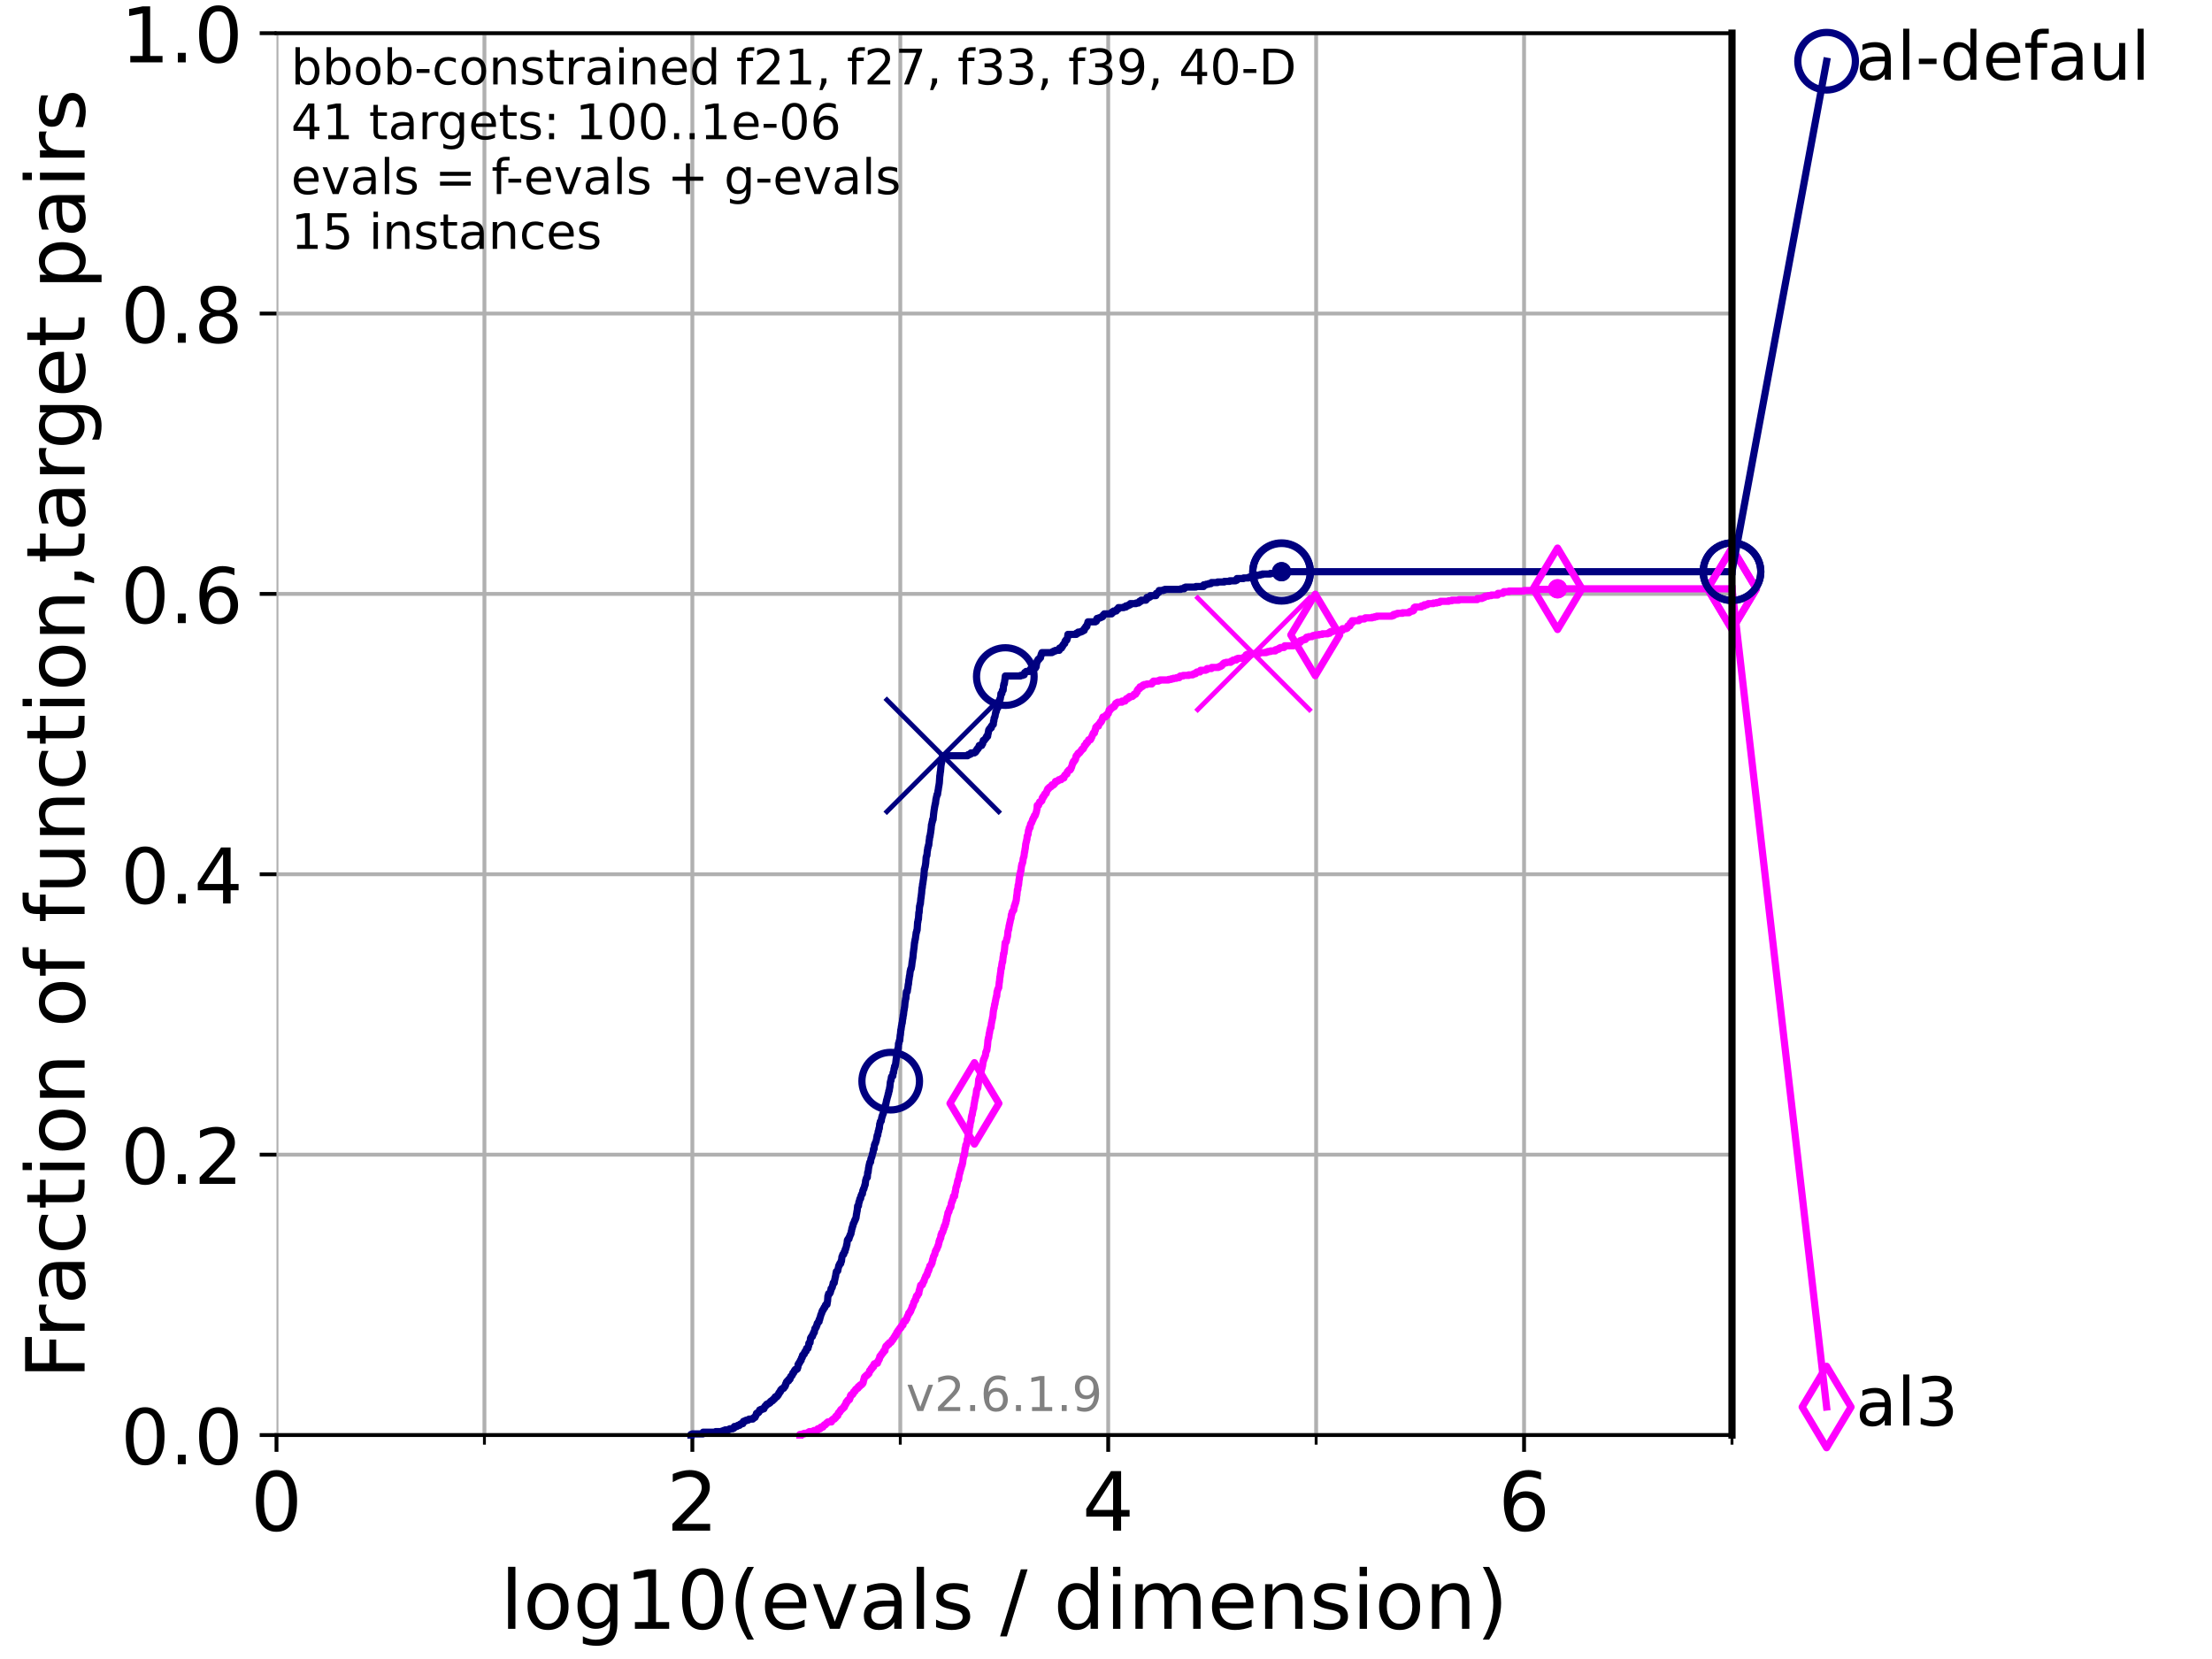 <?xml version="1.0" encoding="utf-8" standalone="no"?>
<!DOCTYPE svg PUBLIC "-//W3C//DTD SVG 1.1//EN"
  "http://www.w3.org/Graphics/SVG/1.1/DTD/svg11.dtd">
<!-- Created with matplotlib (https://matplotlib.org/) -->
<svg height="345.6pt" version="1.1" viewBox="0 0 460.8 345.6" width="460.8pt" xmlns="http://www.w3.org/2000/svg" xmlns:xlink="http://www.w3.org/1999/xlink">
 <defs>
  <style type="text/css">*{stroke-linecap:butt;stroke-linejoin:round;}</style>
 </defs>
 <g id="figure_1">
  <g id="patch_1">
   <path d="M 0 345.6 
L 460.8 345.6 
L 460.8 0 
L 0 0 
z
" style="fill:#ffffff;"/>
  </g>
  <g id="axes_1">
   <g id="patch_2">
    <path d="M 57.6 298.944 
L 360.806 298.944 
L 360.806 6.912 
L 57.6 6.912 
z
" style="fill:#ffffff;"/>
   </g>
   <g id="matplotlib.axis_1">
    <g id="xtick_1">
     <g id="line2d_1">
      <path clip-path="url(#pd64b454b59)" d="M 57.6 298.944 
L 57.6 6.912 
" style="fill:none;stroke:#b0b0b0;stroke-linecap:square;stroke-width:0.8;"/>
     </g>
     <g id="line2d_2">
      <defs>
       <path d="M 0 0 
L 0 3.5 
" id="m231620b936" style="stroke:#000000;stroke-width:0.8;"/>
      </defs>
      <g>
       <use style="stroke:#000000;stroke-width:0.8;" x="57.6" xlink:href="#m231620b936" y="298.944"/>
      </g>
     </g>
     <g id="text_1">
      <!-- 0 -->
      <g transform="translate(52.192 318.861)scale(0.17 -0.17)">
       <defs>
        <path d="M 31.781 66.406 
Q 24.172 66.406 20.328 58.906 
Q 16.5 51.422 16.5 36.375 
Q 16.5 21.391 20.328 13.891 
Q 24.172 6.391 31.781 6.391 
Q 39.453 6.391 43.281 13.891 
Q 47.125 21.391 47.125 36.375 
Q 47.125 51.422 43.281 58.906 
Q 39.453 66.406 31.781 66.406 
z
M 31.781 74.219 
Q 44.047 74.219 50.516 64.516 
Q 56.984 54.828 56.984 36.375 
Q 56.984 17.969 50.516 8.266 
Q 44.047 -1.422 31.781 -1.422 
Q 19.531 -1.422 13.062 8.266 
Q 6.594 17.969 6.594 36.375 
Q 6.594 54.828 13.062 64.516 
Q 19.531 74.219 31.781 74.219 
z
" id="DejaVuSans-48"/>
       </defs>
       <use xlink:href="#DejaVuSans-48"/>
      </g>
     </g>
    </g>
    <g id="xtick_2">
     <g id="line2d_3">
      <path clip-path="url(#pd64b454b59)" d="M 144.23 298.944 
L 144.23 6.912 
" style="fill:none;stroke:#b0b0b0;stroke-linecap:square;stroke-width:0.8;"/>
     </g>
     <g id="line2d_4">
      <g>
       <use style="stroke:#000000;stroke-width:0.8;" x="144.23" xlink:href="#m231620b936" y="298.944"/>
      </g>
     </g>
     <g id="text_2">
      <!-- 2 -->
      <g transform="translate(138.822 318.861)scale(0.17 -0.17)">
       <defs>
        <path d="M 19.188 8.297 
L 53.609 8.297 
L 53.609 0 
L 7.328 0 
L 7.328 8.297 
Q 12.938 14.109 22.625 23.891 
Q 32.328 33.688 34.812 36.531 
Q 39.547 41.844 41.422 45.531 
Q 43.312 49.219 43.312 52.781 
Q 43.312 58.594 39.234 62.25 
Q 35.156 65.922 28.609 65.922 
Q 23.969 65.922 18.812 64.312 
Q 13.672 62.703 7.812 59.422 
L 7.812 69.391 
Q 13.766 71.781 18.938 73 
Q 24.125 74.219 28.422 74.219 
Q 39.75 74.219 46.484 68.547 
Q 53.219 62.891 53.219 53.422 
Q 53.219 48.922 51.531 44.891 
Q 49.859 40.875 45.406 35.406 
Q 44.188 33.984 37.641 27.219 
Q 31.109 20.453 19.188 8.297 
z
" id="DejaVuSans-50"/>
       </defs>
       <use xlink:href="#DejaVuSans-50"/>
      </g>
     </g>
    </g>
    <g id="xtick_3">
     <g id="line2d_5">
      <path clip-path="url(#pd64b454b59)" d="M 230.861 298.944 
L 230.861 6.912 
" style="fill:none;stroke:#b0b0b0;stroke-linecap:square;stroke-width:0.8;"/>
     </g>
     <g id="line2d_6">
      <g>
       <use style="stroke:#000000;stroke-width:0.8;" x="230.861" xlink:href="#m231620b936" y="298.944"/>
      </g>
     </g>
     <g id="text_3">
      <!-- 4 -->
      <g transform="translate(225.453 318.861)scale(0.17 -0.17)">
       <defs>
        <path d="M 37.797 64.312 
L 12.891 25.391 
L 37.797 25.391 
z
M 35.203 72.906 
L 47.609 72.906 
L 47.609 25.391 
L 58.016 25.391 
L 58.016 17.188 
L 47.609 17.188 
L 47.609 0 
L 37.797 0 
L 37.797 17.188 
L 4.891 17.188 
L 4.891 26.703 
z
" id="DejaVuSans-52"/>
       </defs>
       <use xlink:href="#DejaVuSans-52"/>
      </g>
     </g>
    </g>
    <g id="xtick_4">
     <g id="line2d_7">
      <path clip-path="url(#pd64b454b59)" d="M 317.491 298.944 
L 317.491 6.912 
" style="fill:none;stroke:#b0b0b0;stroke-linecap:square;stroke-width:0.8;"/>
     </g>
     <g id="line2d_8">
      <g>
       <use style="stroke:#000000;stroke-width:0.8;" x="317.491" xlink:href="#m231620b936" y="298.944"/>
      </g>
     </g>
     <g id="text_4">
      <!-- 6 -->
      <g transform="translate(312.083 318.861)scale(0.17 -0.17)">
       <defs>
        <path d="M 33.016 40.375 
Q 26.375 40.375 22.484 35.828 
Q 18.609 31.297 18.609 23.391 
Q 18.609 15.531 22.484 10.953 
Q 26.375 6.391 33.016 6.391 
Q 39.656 6.391 43.531 10.953 
Q 47.406 15.531 47.406 23.391 
Q 47.406 31.297 43.531 35.828 
Q 39.656 40.375 33.016 40.375 
z
M 52.594 71.297 
L 52.594 62.312 
Q 48.875 64.062 45.094 64.984 
Q 41.312 65.922 37.594 65.922 
Q 27.828 65.922 22.672 59.328 
Q 17.531 52.734 16.797 39.406 
Q 19.672 43.656 24.016 45.922 
Q 28.375 48.188 33.594 48.188 
Q 44.578 48.188 50.953 41.516 
Q 57.328 34.859 57.328 23.391 
Q 57.328 12.156 50.688 5.359 
Q 44.047 -1.422 33.016 -1.422 
Q 20.359 -1.422 13.672 8.266 
Q 6.984 17.969 6.984 36.375 
Q 6.984 53.656 15.188 63.938 
Q 23.391 74.219 37.203 74.219 
Q 40.922 74.219 44.703 73.484 
Q 48.484 72.75 52.594 71.297 
z
" id="DejaVuSans-54"/>
       </defs>
       <use xlink:href="#DejaVuSans-54"/>
      </g>
     </g>
    </g>
    <g id="xtick_5">
     <g id="line2d_9">
      <path clip-path="url(#pd64b454b59)" d="M 100.915 298.944 
L 100.915 6.912 
" style="fill:none;stroke:#b0b0b0;stroke-linecap:square;stroke-width:0.8;"/>
     </g>
     <g id="line2d_10">
      <defs>
       <path d="M 0 0 
L 0 2 
" id="m7130734d10" style="stroke:#000000;stroke-width:0.6;"/>
      </defs>
      <g>
       <use style="stroke:#000000;stroke-width:0.6;" x="100.915" xlink:href="#m7130734d10" y="298.944"/>
      </g>
     </g>
    </g>
    <g id="xtick_6">
     <g id="line2d_11">
      <path clip-path="url(#pd64b454b59)" d="M 187.546 298.944 
L 187.546 6.912 
" style="fill:none;stroke:#b0b0b0;stroke-linecap:square;stroke-width:0.8;"/>
     </g>
     <g id="line2d_12">
      <g>
       <use style="stroke:#000000;stroke-width:0.6;" x="187.546" xlink:href="#m7130734d10" y="298.944"/>
      </g>
     </g>
    </g>
    <g id="xtick_7">
     <g id="line2d_13">
      <path clip-path="url(#pd64b454b59)" d="M 274.176 298.944 
L 274.176 6.912 
" style="fill:none;stroke:#b0b0b0;stroke-linecap:square;stroke-width:0.8;"/>
     </g>
     <g id="line2d_14">
      <g>
       <use style="stroke:#000000;stroke-width:0.6;" x="274.176" xlink:href="#m7130734d10" y="298.944"/>
      </g>
     </g>
    </g>
    <g id="xtick_8">
     <g id="line2d_15">
      <path clip-path="url(#pd64b454b59)" d="M 360.806 298.944 
L 360.806 6.912 
" style="fill:none;stroke:#b0b0b0;stroke-linecap:square;stroke-width:0.8;"/>
     </g>
     <g id="line2d_16">
      <g>
       <use style="stroke:#000000;stroke-width:0.6;" x="360.806" xlink:href="#m7130734d10" y="298.944"/>
      </g>
     </g>
    </g>
    <g id="text_5">
     <!-- log10(evals / dimension) -->
     <g transform="translate(104.239 339.314)scale(0.17 -0.17)">
      <defs>
       <path d="M 9.422 75.984 
L 18.406 75.984 
L 18.406 0 
L 9.422 0 
z
" id="DejaVuSans-108"/>
       <path d="M 30.609 48.391 
Q 23.391 48.391 19.188 42.75 
Q 14.984 37.109 14.984 27.297 
Q 14.984 17.484 19.156 11.844 
Q 23.344 6.203 30.609 6.203 
Q 37.797 6.203 41.984 11.859 
Q 46.188 17.531 46.188 27.297 
Q 46.188 37.016 41.984 42.703 
Q 37.797 48.391 30.609 48.391 
z
M 30.609 56 
Q 42.328 56 49.016 48.375 
Q 55.719 40.766 55.719 27.297 
Q 55.719 13.875 49.016 6.219 
Q 42.328 -1.422 30.609 -1.422 
Q 18.844 -1.422 12.172 6.219 
Q 5.516 13.875 5.516 27.297 
Q 5.516 40.766 12.172 48.375 
Q 18.844 56 30.609 56 
z
" id="DejaVuSans-111"/>
       <path d="M 45.406 27.984 
Q 45.406 37.75 41.375 43.109 
Q 37.359 48.484 30.078 48.484 
Q 22.859 48.484 18.828 43.109 
Q 14.797 37.75 14.797 27.984 
Q 14.797 18.266 18.828 12.891 
Q 22.859 7.516 30.078 7.516 
Q 37.359 7.516 41.375 12.891 
Q 45.406 18.266 45.406 27.984 
z
M 54.391 6.781 
Q 54.391 -7.172 48.188 -13.984 
Q 42 -20.797 29.203 -20.797 
Q 24.469 -20.797 20.266 -20.094 
Q 16.062 -19.391 12.109 -17.922 
L 12.109 -9.188 
Q 16.062 -11.328 19.922 -12.344 
Q 23.781 -13.375 27.781 -13.375 
Q 36.625 -13.375 41.016 -8.766 
Q 45.406 -4.156 45.406 5.172 
L 45.406 9.625 
Q 42.625 4.781 38.281 2.391 
Q 33.938 0 27.875 0 
Q 17.828 0 11.672 7.656 
Q 5.516 15.328 5.516 27.984 
Q 5.516 40.672 11.672 48.328 
Q 17.828 56 27.875 56 
Q 33.938 56 38.281 53.609 
Q 42.625 51.219 45.406 46.391 
L 45.406 54.688 
L 54.391 54.688 
z
" id="DejaVuSans-103"/>
       <path d="M 12.406 8.297 
L 28.516 8.297 
L 28.516 63.922 
L 10.984 60.406 
L 10.984 69.391 
L 28.422 72.906 
L 38.281 72.906 
L 38.281 8.297 
L 54.391 8.297 
L 54.391 0 
L 12.406 0 
z
" id="DejaVuSans-49"/>
       <path d="M 31 75.875 
Q 24.469 64.656 21.281 53.656 
Q 18.109 42.672 18.109 31.391 
Q 18.109 20.125 21.312 9.062 
Q 24.516 -2 31 -13.188 
L 23.188 -13.188 
Q 15.875 -1.703 12.234 9.375 
Q 8.594 20.453 8.594 31.391 
Q 8.594 42.281 12.203 53.312 
Q 15.828 64.359 23.188 75.875 
z
" id="DejaVuSans-40"/>
       <path d="M 56.203 29.594 
L 56.203 25.203 
L 14.891 25.203 
Q 15.484 15.922 20.484 11.062 
Q 25.484 6.203 34.422 6.203 
Q 39.594 6.203 44.453 7.469 
Q 49.312 8.734 54.109 11.281 
L 54.109 2.781 
Q 49.266 0.734 44.188 -0.344 
Q 39.109 -1.422 33.891 -1.422 
Q 20.797 -1.422 13.156 6.188 
Q 5.516 13.812 5.516 26.812 
Q 5.516 40.234 12.766 48.109 
Q 20.016 56 32.328 56 
Q 43.359 56 49.781 48.891 
Q 56.203 41.797 56.203 29.594 
z
M 47.219 32.234 
Q 47.125 39.594 43.094 43.984 
Q 39.062 48.391 32.422 48.391 
Q 24.906 48.391 20.391 44.141 
Q 15.875 39.891 15.188 32.172 
z
" id="DejaVuSans-101"/>
       <path d="M 2.984 54.688 
L 12.5 54.688 
L 29.594 8.797 
L 46.688 54.688 
L 56.203 54.688 
L 35.688 0 
L 23.484 0 
z
" id="DejaVuSans-118"/>
       <path d="M 34.281 27.484 
Q 23.391 27.484 19.188 25 
Q 14.984 22.516 14.984 16.5 
Q 14.984 11.719 18.141 8.906 
Q 21.297 6.109 26.703 6.109 
Q 34.188 6.109 38.703 11.406 
Q 43.219 16.703 43.219 25.484 
L 43.219 27.484 
z
M 52.203 31.203 
L 52.203 0 
L 43.219 0 
L 43.219 8.297 
Q 40.141 3.328 35.547 0.953 
Q 30.953 -1.422 24.312 -1.422 
Q 15.922 -1.422 10.953 3.297 
Q 6 8.016 6 15.922 
Q 6 25.141 12.172 29.828 
Q 18.359 34.516 30.609 34.516 
L 43.219 34.516 
L 43.219 35.406 
Q 43.219 41.609 39.141 45 
Q 35.062 48.391 27.688 48.391 
Q 23 48.391 18.547 47.266 
Q 14.109 46.141 10.016 43.891 
L 10.016 52.203 
Q 14.938 54.109 19.578 55.047 
Q 24.219 56 28.609 56 
Q 40.484 56 46.344 49.844 
Q 52.203 43.703 52.203 31.203 
z
" id="DejaVuSans-97"/>
       <path d="M 44.281 53.078 
L 44.281 44.578 
Q 40.484 46.531 36.375 47.5 
Q 32.281 48.484 27.875 48.484 
Q 21.188 48.484 17.844 46.438 
Q 14.5 44.391 14.5 40.281 
Q 14.5 37.156 16.891 35.375 
Q 19.281 33.594 26.516 31.984 
L 29.594 31.297 
Q 39.156 29.25 43.188 25.516 
Q 47.219 21.781 47.219 15.094 
Q 47.219 7.469 41.188 3.016 
Q 35.156 -1.422 24.609 -1.422 
Q 20.219 -1.422 15.453 -0.562 
Q 10.688 0.297 5.422 2 
L 5.422 11.281 
Q 10.406 8.688 15.234 7.391 
Q 20.062 6.109 24.812 6.109 
Q 31.156 6.109 34.562 8.281 
Q 37.984 10.453 37.984 14.406 
Q 37.984 18.062 35.516 20.016 
Q 33.062 21.969 24.703 23.781 
L 21.578 24.516 
Q 13.234 26.266 9.516 29.906 
Q 5.812 33.547 5.812 39.891 
Q 5.812 47.609 11.281 51.797 
Q 16.75 56 26.812 56 
Q 31.781 56 36.172 55.266 
Q 40.578 54.547 44.281 53.078 
z
" id="DejaVuSans-115"/>
       <path id="DejaVuSans-32"/>
       <path d="M 25.391 72.906 
L 33.688 72.906 
L 8.297 -9.281 
L 0 -9.281 
z
" id="DejaVuSans-47"/>
       <path d="M 45.406 46.391 
L 45.406 75.984 
L 54.391 75.984 
L 54.391 0 
L 45.406 0 
L 45.406 8.203 
Q 42.578 3.328 38.25 0.953 
Q 33.938 -1.422 27.875 -1.422 
Q 17.969 -1.422 11.734 6.484 
Q 5.516 14.406 5.516 27.297 
Q 5.516 40.188 11.734 48.094 
Q 17.969 56 27.875 56 
Q 33.938 56 38.25 53.625 
Q 42.578 51.266 45.406 46.391 
z
M 14.797 27.297 
Q 14.797 17.391 18.875 11.75 
Q 22.953 6.109 30.078 6.109 
Q 37.203 6.109 41.297 11.75 
Q 45.406 17.391 45.406 27.297 
Q 45.406 37.203 41.297 42.844 
Q 37.203 48.484 30.078 48.484 
Q 22.953 48.484 18.875 42.844 
Q 14.797 37.203 14.797 27.297 
z
" id="DejaVuSans-100"/>
       <path d="M 9.422 54.688 
L 18.406 54.688 
L 18.406 0 
L 9.422 0 
z
M 9.422 75.984 
L 18.406 75.984 
L 18.406 64.594 
L 9.422 64.594 
z
" id="DejaVuSans-105"/>
       <path d="M 52 44.188 
Q 55.375 50.25 60.062 53.125 
Q 64.75 56 71.094 56 
Q 79.641 56 84.281 50.016 
Q 88.922 44.047 88.922 33.016 
L 88.922 0 
L 79.891 0 
L 79.891 32.719 
Q 79.891 40.578 77.094 44.375 
Q 74.312 48.188 68.609 48.188 
Q 61.625 48.188 57.562 43.547 
Q 53.516 38.922 53.516 30.906 
L 53.516 0 
L 44.484 0 
L 44.484 32.719 
Q 44.484 40.625 41.703 44.406 
Q 38.922 48.188 33.109 48.188 
Q 26.219 48.188 22.156 43.531 
Q 18.109 38.875 18.109 30.906 
L 18.109 0 
L 9.078 0 
L 9.078 54.688 
L 18.109 54.688 
L 18.109 46.188 
Q 21.188 51.219 25.484 53.609 
Q 29.781 56 35.688 56 
Q 41.656 56 45.828 52.969 
Q 50 49.953 52 44.188 
z
" id="DejaVuSans-109"/>
       <path d="M 54.891 33.016 
L 54.891 0 
L 45.906 0 
L 45.906 32.719 
Q 45.906 40.484 42.875 44.328 
Q 39.844 48.188 33.797 48.188 
Q 26.516 48.188 22.312 43.547 
Q 18.109 38.922 18.109 30.906 
L 18.109 0 
L 9.078 0 
L 9.078 54.688 
L 18.109 54.688 
L 18.109 46.188 
Q 21.344 51.125 25.703 53.562 
Q 30.078 56 35.797 56 
Q 45.219 56 50.047 50.172 
Q 54.891 44.344 54.891 33.016 
z
" id="DejaVuSans-110"/>
       <path d="M 8.016 75.875 
L 15.828 75.875 
Q 23.141 64.359 26.781 53.312 
Q 30.422 42.281 30.422 31.391 
Q 30.422 20.453 26.781 9.375 
Q 23.141 -1.703 15.828 -13.188 
L 8.016 -13.188 
Q 14.5 -2 17.703 9.062 
Q 20.906 20.125 20.906 31.391 
Q 20.906 42.672 17.703 53.656 
Q 14.5 64.656 8.016 75.875 
z
" id="DejaVuSans-41"/>
      </defs>
      <use xlink:href="#DejaVuSans-108"/>
      <use x="27.783" xlink:href="#DejaVuSans-111"/>
      <use x="88.965" xlink:href="#DejaVuSans-103"/>
      <use x="152.441" xlink:href="#DejaVuSans-49"/>
      <use x="216.064" xlink:href="#DejaVuSans-48"/>
      <use x="279.688" xlink:href="#DejaVuSans-40"/>
      <use x="318.701" xlink:href="#DejaVuSans-101"/>
      <use x="380.225" xlink:href="#DejaVuSans-118"/>
      <use x="439.404" xlink:href="#DejaVuSans-97"/>
      <use x="500.684" xlink:href="#DejaVuSans-108"/>
      <use x="528.467" xlink:href="#DejaVuSans-115"/>
      <use x="580.566" xlink:href="#DejaVuSans-32"/>
      <use x="612.354" xlink:href="#DejaVuSans-47"/>
      <use x="646.045" xlink:href="#DejaVuSans-32"/>
      <use x="677.832" xlink:href="#DejaVuSans-100"/>
      <use x="741.309" xlink:href="#DejaVuSans-105"/>
      <use x="769.092" xlink:href="#DejaVuSans-109"/>
      <use x="866.504" xlink:href="#DejaVuSans-101"/>
      <use x="928.027" xlink:href="#DejaVuSans-110"/>
      <use x="991.406" xlink:href="#DejaVuSans-115"/>
      <use x="1043.506" xlink:href="#DejaVuSans-105"/>
      <use x="1071.289" xlink:href="#DejaVuSans-111"/>
      <use x="1132.471" xlink:href="#DejaVuSans-110"/>
      <use x="1195.85" xlink:href="#DejaVuSans-41"/>
     </g>
    </g>
   </g>
   <g id="matplotlib.axis_2">
    <g id="ytick_1">
     <g id="line2d_17">
      <path clip-path="url(#pd64b454b59)" d="M 57.6 298.944 
L 360.806 298.944 
" style="fill:none;stroke:#b0b0b0;stroke-linecap:square;stroke-width:0.8;"/>
     </g>
     <g id="line2d_18">
      <defs>
       <path d="M 0 0 
L -3.5 0 
" id="m44696fe8be" style="stroke:#000000;stroke-width:0.8;"/>
      </defs>
      <g>
       <use style="stroke:#000000;stroke-width:0.8;" x="57.6" xlink:href="#m44696fe8be" y="298.944"/>
      </g>
     </g>
     <g id="text_6">
      <!-- 0.0 -->
      <g transform="translate(25.155 305.023)scale(0.16 -0.16)">
       <defs>
        <path d="M 10.688 12.406 
L 21 12.406 
L 21 0 
L 10.688 0 
z
" id="DejaVuSans-46"/>
       </defs>
       <use xlink:href="#DejaVuSans-48"/>
       <use x="63.623" xlink:href="#DejaVuSans-46"/>
       <use x="95.41" xlink:href="#DejaVuSans-48"/>
      </g>
     </g>
    </g>
    <g id="ytick_2">
     <g id="line2d_19">
      <path clip-path="url(#pd64b454b59)" d="M 57.6 240.538 
L 360.806 240.538 
" style="fill:none;stroke:#b0b0b0;stroke-linecap:square;stroke-width:0.8;"/>
     </g>
     <g id="line2d_20">
      <g>
       <use style="stroke:#000000;stroke-width:0.8;" x="57.6" xlink:href="#m44696fe8be" y="240.538"/>
      </g>
     </g>
     <g id="text_7">
      <!-- 0.2 -->
      <g transform="translate(25.155 246.616)scale(0.16 -0.16)">
       <use xlink:href="#DejaVuSans-48"/>
       <use x="63.623" xlink:href="#DejaVuSans-46"/>
       <use x="95.41" xlink:href="#DejaVuSans-50"/>
      </g>
     </g>
    </g>
    <g id="ytick_3">
     <g id="line2d_21">
      <path clip-path="url(#pd64b454b59)" d="M 57.6 182.131 
L 360.806 182.131 
" style="fill:none;stroke:#b0b0b0;stroke-linecap:square;stroke-width:0.8;"/>
     </g>
     <g id="line2d_22">
      <g>
       <use style="stroke:#000000;stroke-width:0.8;" x="57.6" xlink:href="#m44696fe8be" y="182.131"/>
      </g>
     </g>
     <g id="text_8">
      <!-- 0.4 -->
      <g transform="translate(25.155 188.21)scale(0.16 -0.16)">
       <use xlink:href="#DejaVuSans-48"/>
       <use x="63.623" xlink:href="#DejaVuSans-46"/>
       <use x="95.41" xlink:href="#DejaVuSans-52"/>
      </g>
     </g>
    </g>
    <g id="ytick_4">
     <g id="line2d_23">
      <path clip-path="url(#pd64b454b59)" d="M 57.6 123.725 
L 360.806 123.725 
" style="fill:none;stroke:#b0b0b0;stroke-linecap:square;stroke-width:0.8;"/>
     </g>
     <g id="line2d_24">
      <g>
       <use style="stroke:#000000;stroke-width:0.8;" x="57.6" xlink:href="#m44696fe8be" y="123.725"/>
      </g>
     </g>
     <g id="text_9">
      <!-- 0.6 -->
      <g transform="translate(25.155 129.804)scale(0.16 -0.16)">
       <use xlink:href="#DejaVuSans-48"/>
       <use x="63.623" xlink:href="#DejaVuSans-46"/>
       <use x="95.41" xlink:href="#DejaVuSans-54"/>
      </g>
     </g>
    </g>
    <g id="ytick_5">
     <g id="line2d_25">
      <path clip-path="url(#pd64b454b59)" d="M 57.6 65.318 
L 360.806 65.318 
" style="fill:none;stroke:#b0b0b0;stroke-linecap:square;stroke-width:0.8;"/>
     </g>
     <g id="line2d_26">
      <g>
       <use style="stroke:#000000;stroke-width:0.8;" x="57.6" xlink:href="#m44696fe8be" y="65.318"/>
      </g>
     </g>
     <g id="text_10">
      <!-- 0.8 -->
      <g transform="translate(25.155 71.397)scale(0.16 -0.16)">
       <defs>
        <path d="M 31.781 34.625 
Q 24.75 34.625 20.719 30.859 
Q 16.703 27.094 16.703 20.516 
Q 16.703 13.922 20.719 10.156 
Q 24.75 6.391 31.781 6.391 
Q 38.812 6.391 42.859 10.172 
Q 46.922 13.969 46.922 20.516 
Q 46.922 27.094 42.891 30.859 
Q 38.875 34.625 31.781 34.625 
z
M 21.922 38.812 
Q 15.578 40.375 12.031 44.719 
Q 8.5 49.078 8.5 55.328 
Q 8.5 64.062 14.719 69.141 
Q 20.953 74.219 31.781 74.219 
Q 42.672 74.219 48.875 69.141 
Q 55.078 64.062 55.078 55.328 
Q 55.078 49.078 51.531 44.719 
Q 48 40.375 41.703 38.812 
Q 48.828 37.156 52.797 32.312 
Q 56.781 27.484 56.781 20.516 
Q 56.781 9.906 50.312 4.234 
Q 43.844 -1.422 31.781 -1.422 
Q 19.734 -1.422 13.25 4.234 
Q 6.781 9.906 6.781 20.516 
Q 6.781 27.484 10.781 32.312 
Q 14.797 37.156 21.922 38.812 
z
M 18.312 54.391 
Q 18.312 48.734 21.844 45.562 
Q 25.391 42.391 31.781 42.391 
Q 38.141 42.391 41.719 45.562 
Q 45.312 48.734 45.312 54.391 
Q 45.312 60.062 41.719 63.234 
Q 38.141 66.406 31.781 66.406 
Q 25.391 66.406 21.844 63.234 
Q 18.312 60.062 18.312 54.391 
z
" id="DejaVuSans-56"/>
       </defs>
       <use xlink:href="#DejaVuSans-48"/>
       <use x="63.623" xlink:href="#DejaVuSans-46"/>
       <use x="95.41" xlink:href="#DejaVuSans-56"/>
      </g>
     </g>
    </g>
    <g id="ytick_6">
     <g id="line2d_27">
      <path clip-path="url(#pd64b454b59)" d="M 57.6 6.912 
L 360.806 6.912 
" style="fill:none;stroke:#b0b0b0;stroke-linecap:square;stroke-width:0.8;"/>
     </g>
     <g id="line2d_28">
      <g>
       <use style="stroke:#000000;stroke-width:0.8;" x="57.6" xlink:href="#m44696fe8be" y="6.912"/>
      </g>
     </g>
     <g id="text_11">
      <!-- 1.0 -->
      <g transform="translate(25.155 12.991)scale(0.16 -0.16)">
       <use xlink:href="#DejaVuSans-49"/>
       <use x="63.623" xlink:href="#DejaVuSans-46"/>
       <use x="95.41" xlink:href="#DejaVuSans-48"/>
      </g>
     </g>
    </g>
    <g id="text_12">
     <!-- Fraction of function,target pairs -->
     <g transform="translate(17.62 287.313)rotate(-90)scale(0.17 -0.17)">
      <defs>
       <path d="M 9.812 72.906 
L 51.703 72.906 
L 51.703 64.594 
L 19.672 64.594 
L 19.672 43.109 
L 48.578 43.109 
L 48.578 34.812 
L 19.672 34.812 
L 19.672 0 
L 9.812 0 
z
" id="DejaVuSans-70"/>
       <path d="M 41.109 46.297 
Q 39.594 47.172 37.812 47.578 
Q 36.031 48 33.891 48 
Q 26.266 48 22.188 43.047 
Q 18.109 38.094 18.109 28.812 
L 18.109 0 
L 9.078 0 
L 9.078 54.688 
L 18.109 54.688 
L 18.109 46.188 
Q 20.953 51.172 25.484 53.578 
Q 30.031 56 36.531 56 
Q 37.453 56 38.578 55.875 
Q 39.703 55.766 41.062 55.516 
z
" id="DejaVuSans-114"/>
       <path d="M 48.781 52.594 
L 48.781 44.188 
Q 44.969 46.297 41.141 47.344 
Q 37.312 48.391 33.406 48.391 
Q 24.656 48.391 19.812 42.844 
Q 14.984 37.312 14.984 27.297 
Q 14.984 17.281 19.812 11.734 
Q 24.656 6.203 33.406 6.203 
Q 37.312 6.203 41.141 7.25 
Q 44.969 8.297 48.781 10.406 
L 48.781 2.094 
Q 45.016 0.344 40.984 -0.531 
Q 36.969 -1.422 32.422 -1.422 
Q 20.062 -1.422 12.781 6.344 
Q 5.516 14.109 5.516 27.297 
Q 5.516 40.672 12.859 48.328 
Q 20.219 56 33.016 56 
Q 37.156 56 41.109 55.141 
Q 45.062 54.297 48.781 52.594 
z
" id="DejaVuSans-99"/>
       <path d="M 18.312 70.219 
L 18.312 54.688 
L 36.812 54.688 
L 36.812 47.703 
L 18.312 47.703 
L 18.312 18.016 
Q 18.312 11.328 20.141 9.422 
Q 21.969 7.516 27.594 7.516 
L 36.812 7.516 
L 36.812 0 
L 27.594 0 
Q 17.188 0 13.234 3.875 
Q 9.281 7.766 9.281 18.016 
L 9.281 47.703 
L 2.688 47.703 
L 2.688 54.688 
L 9.281 54.688 
L 9.281 70.219 
z
" id="DejaVuSans-116"/>
       <path d="M 37.109 75.984 
L 37.109 68.5 
L 28.516 68.5 
Q 23.688 68.5 21.797 66.547 
Q 19.922 64.594 19.922 59.516 
L 19.922 54.688 
L 34.719 54.688 
L 34.719 47.703 
L 19.922 47.703 
L 19.922 0 
L 10.891 0 
L 10.891 47.703 
L 2.297 47.703 
L 2.297 54.688 
L 10.891 54.688 
L 10.891 58.5 
Q 10.891 67.625 15.141 71.797 
Q 19.391 75.984 28.609 75.984 
z
" id="DejaVuSans-102"/>
       <path d="M 8.5 21.578 
L 8.5 54.688 
L 17.484 54.688 
L 17.484 21.922 
Q 17.484 14.156 20.5 10.266 
Q 23.531 6.391 29.594 6.391 
Q 36.859 6.391 41.078 11.031 
Q 45.312 15.672 45.312 23.688 
L 45.312 54.688 
L 54.297 54.688 
L 54.297 0 
L 45.312 0 
L 45.312 8.406 
Q 42.047 3.422 37.719 1 
Q 33.406 -1.422 27.688 -1.422 
Q 18.266 -1.422 13.375 4.438 
Q 8.5 10.297 8.5 21.578 
z
M 31.109 56 
z
" id="DejaVuSans-117"/>
       <path d="M 11.719 12.406 
L 22.016 12.406 
L 22.016 4 
L 14.016 -11.625 
L 7.719 -11.625 
L 11.719 4 
z
" id="DejaVuSans-44"/>
       <path d="M 18.109 8.203 
L 18.109 -20.797 
L 9.078 -20.797 
L 9.078 54.688 
L 18.109 54.688 
L 18.109 46.391 
Q 20.953 51.266 25.266 53.625 
Q 29.594 56 35.594 56 
Q 45.562 56 51.781 48.094 
Q 58.016 40.188 58.016 27.297 
Q 58.016 14.406 51.781 6.484 
Q 45.562 -1.422 35.594 -1.422 
Q 29.594 -1.422 25.266 0.953 
Q 20.953 3.328 18.109 8.203 
z
M 48.688 27.297 
Q 48.688 37.203 44.609 42.844 
Q 40.531 48.484 33.406 48.484 
Q 26.266 48.484 22.188 42.844 
Q 18.109 37.203 18.109 27.297 
Q 18.109 17.391 22.188 11.75 
Q 26.266 6.109 33.406 6.109 
Q 40.531 6.109 44.609 11.75 
Q 48.688 17.391 48.688 27.297 
z
" id="DejaVuSans-112"/>
      </defs>
      <use xlink:href="#DejaVuSans-70"/>
      <use x="50.27" xlink:href="#DejaVuSans-114"/>
      <use x="91.383" xlink:href="#DejaVuSans-97"/>
      <use x="152.662" xlink:href="#DejaVuSans-99"/>
      <use x="207.643" xlink:href="#DejaVuSans-116"/>
      <use x="246.852" xlink:href="#DejaVuSans-105"/>
      <use x="274.635" xlink:href="#DejaVuSans-111"/>
      <use x="335.816" xlink:href="#DejaVuSans-110"/>
      <use x="399.195" xlink:href="#DejaVuSans-32"/>
      <use x="430.982" xlink:href="#DejaVuSans-111"/>
      <use x="492.164" xlink:href="#DejaVuSans-102"/>
      <use x="527.369" xlink:href="#DejaVuSans-32"/>
      <use x="559.156" xlink:href="#DejaVuSans-102"/>
      <use x="594.361" xlink:href="#DejaVuSans-117"/>
      <use x="657.74" xlink:href="#DejaVuSans-110"/>
      <use x="721.119" xlink:href="#DejaVuSans-99"/>
      <use x="776.1" xlink:href="#DejaVuSans-116"/>
      <use x="815.309" xlink:href="#DejaVuSans-105"/>
      <use x="843.092" xlink:href="#DejaVuSans-111"/>
      <use x="904.273" xlink:href="#DejaVuSans-110"/>
      <use x="967.652" xlink:href="#DejaVuSans-44"/>
      <use x="999.439" xlink:href="#DejaVuSans-116"/>
      <use x="1038.648" xlink:href="#DejaVuSans-97"/>
      <use x="1099.928" xlink:href="#DejaVuSans-114"/>
      <use x="1139.291" xlink:href="#DejaVuSans-103"/>
      <use x="1202.768" xlink:href="#DejaVuSans-101"/>
      <use x="1264.291" xlink:href="#DejaVuSans-116"/>
      <use x="1303.5" xlink:href="#DejaVuSans-32"/>
      <use x="1335.287" xlink:href="#DejaVuSans-112"/>
      <use x="1398.764" xlink:href="#DejaVuSans-97"/>
      <use x="1460.043" xlink:href="#DejaVuSans-105"/>
      <use x="1487.826" xlink:href="#DejaVuSans-114"/>
      <use x="1528.939" xlink:href="#DejaVuSans-115"/>
     </g>
    </g>
   </g>
   <g id="line2d_29">
    <defs>
     <path d="M 0 1.5 
C 0.398 1.5 0.779 1.342 1.061 1.061 
C 1.342 0.779 1.5 0.398 1.5 0 
C 1.5 -0.398 1.342 -0.779 1.061 -1.061 
C 0.779 -1.342 0.398 -1.5 0 -1.5 
C -0.398 -1.5 -0.779 -1.342 -1.061 -1.061 
C -1.342 -0.779 -1.5 -0.398 -1.5 0 
C -1.5 0.398 -1.342 0.779 -1.061 1.061 
C -0.779 1.342 -0.398 1.5 0 1.5 
z
" id="m411a90073e" style="stroke:#000080;"/>
    </defs>
    <g>
     <use style="fill:#000080;stroke:#000080;" x="266.972" xlink:href="#m411a90073e" y="119.095"/>
     <use style="fill:#000080;stroke:#000080;" x="266.972" xlink:href="#m411a90073e" y="119.095"/>
    </g>
   </g>
   <g id="line2d_30">
    <path d="M 143.941 298.944 
L 143.941 298.825 
L 144.245 298.825 
L 144.245 298.707 
L 146.434 298.707 
L 146.484 298.35 
L 149.075 298.35 
L 149.075 298.232 
L 150.422 298.232 
L 150.422 298.113 
L 150.731 298.113 
L 150.731 297.994 
L 151.067 297.994 
L 151.067 297.876 
L 151.779 297.876 
L 151.779 297.757 
L 152.029 297.757 
L 152.029 297.638 
L 152.635 297.638 
L 152.635 297.519 
L 152.892 297.519 
L 152.986 297.163 
L 153.505 297.163 
L 153.505 297.045 
L 153.693 297.045 
L 153.693 296.926 
L 154.06 296.926 
L 154.06 296.807 
L 154.171 296.807 
L 154.171 296.688 
L 154.391 296.688 
L 154.391 296.57 
L 154.75 296.57 
L 154.771 296.332 
L 154.873 296.332 
L 154.873 296.095 
L 155.154 296.095 
L 155.154 295.976 
L 155.42 295.976 
L 155.42 295.857 
L 155.841 295.857 
L 155.841 295.739 
L 156.048 295.739 
L 156.048 295.62 
L 156.815 295.62 
L 156.902 295.383 
L 157.088 295.383 
L 157.088 295.264 
L 157.3 295.264 
L 157.394 294.908 
L 157.473 294.908 
L 157.561 294.552 
L 157.584 294.552 
L 157.584 294.433 
L 157.773 294.433 
L 157.773 294.314 
L 157.969 294.314 
L 157.969 294.196 
L 158.091 294.196 
L 158.194 293.958 
L 158.243 293.958 
L 158.243 293.721 
L 158.483 293.721 
L 158.483 293.602 
L 158.815 293.602 
L 158.815 293.483 
L 159.137 293.483 
L 159.235 293.127 
L 159.315 293.127 
L 159.387 292.89 
L 159.517 292.89 
L 159.517 292.771 
L 159.637 292.771 
L 159.699 292.534 
L 159.925 292.534 
L 159.925 292.415 
L 160.161 292.415 
L 160.161 292.296 
L 160.333 292.296 
L 160.333 292.177 
L 160.481 292.177 
L 160.508 291.94 
L 160.674 291.94 
L 160.674 291.821 
L 160.939 291.821 
L 160.974 291.584 
L 161.189 291.584 
L 161.219 291.346 
L 161.431 291.346 
L 161.488 290.99 
L 161.827 290.99 
L 161.853 290.753 
L 162.036 290.753 
L 162.058 290.515 
L 162.192 290.515 
L 162.254 290.159 
L 162.401 290.159 
L 162.43 289.922 
L 162.579 289.922 
L 162.622 289.566 
L 162.784 289.566 
L 162.843 289.328 
L 163.028 289.328 
L 163.028 289.21 
L 163.258 289.21 
L 163.34 288.972 
L 163.412 288.972 
L 163.412 288.853 
L 163.53 288.853 
L 163.54 288.616 
L 163.644 288.616 
L 163.671 288.26 
L 163.758 288.26 
L 163.821 287.904 
L 163.957 287.904 
L 164.009 287.666 
L 164.28 287.666 
L 164.335 287.31 
L 164.573 287.31 
L 164.681 286.835 
L 164.735 286.835 
L 164.735 286.717 
L 164.867 286.717 
L 164.977 286.479 
L 165.042 286.479 
L 165.138 286.123 
L 165.163 286.123 
L 165.163 286.004 
L 165.326 286.004 
L 165.394 285.767 
L 165.452 285.767 
L 165.485 285.53 
L 165.612 285.53 
L 165.657 285.292 
L 165.965 285.292 
L 165.965 285.173 
L 166.104 285.173 
L 166.186 284.817 
L 166.221 284.817 
L 166.256 284.224 
L 166.387 284.224 
L 166.401 283.986 
L 166.522 283.986 
L 166.557 283.749 
L 166.657 283.749 
L 166.737 283.393 
L 166.893 283.393 
L 166.949 282.918 
L 167.011 282.918 
L 167.011 282.799 
L 167.128 282.799 
L 167.178 282.324 
L 167.347 282.324 
L 167.388 282.087 
L 167.549 282.087 
L 167.604 281.731 
L 167.682 281.731 
L 167.731 281.493 
L 167.921 281.493 
L 168.023 280.9 
L 168.31 280.9 
L 168.388 280.425 
L 168.448 280.425 
L 168.497 279.831 
L 168.575 279.831 
L 168.575 279.713 
L 168.741 279.713 
L 168.849 278.763 
L 168.914 278.763 
L 168.975 278.526 
L 169.106 278.526 
L 169.106 278.407 
L 169.238 278.407 
L 169.261 278.051 
L 169.377 278.051 
L 169.481 277.576 
L 169.637 277.576 
L 169.713 276.982 
L 169.752 276.982 
L 169.766 276.745 
L 169.889 276.745 
L 169.939 276.507 
L 170.026 276.507 
L 170.095 276.151 
L 170.173 276.151 
L 170.244 275.676 
L 170.343 275.676 
L 170.448 275.439 
L 170.476 275.439 
L 170.476 275.32 
L 170.632 275.32 
L 170.666 274.845 
L 170.765 274.845 
L 170.855 274.371 
L 170.9 274.371 
L 170.987 273.896 
L 171.041 273.896 
L 171.136 273.54 
L 171.192 273.54 
L 171.241 273.183 
L 171.304 273.183 
L 171.357 272.946 
L 171.472 272.946 
L 171.576 272.59 
L 171.67 272.59 
L 171.697 272.352 
L 171.842 272.352 
L 171.953 271.878 
L 172.039 271.878 
L 172.039 271.759 
L 172.279 271.759 
L 172.385 271.047 
L 172.398 271.047 
L 172.469 269.978 
L 172.536 269.978 
L 172.607 269.503 
L 172.83 269.503 
L 172.935 269.266 
L 172.968 269.266 
L 173.055 268.791 
L 173.108 268.791 
L 173.13 268.435 
L 173.237 268.435 
L 173.311 268.198 
L 173.367 268.198 
L 173.465 267.723 
L 173.503 267.723 
L 173.568 267.248 
L 173.784 267.248 
L 173.89 266.536 
L 173.919 266.536 
L 174.018 265.942 
L 174.06 265.942 
L 174.15 265.23 
L 174.187 265.23 
L 174.227 264.874 
L 174.39 264.874 
L 174.39 264.755 
L 174.513 264.755 
L 174.622 264.161 
L 174.635 264.161 
L 174.728 263.686 
L 174.771 263.686 
L 174.771 263.568 
L 174.887 263.568 
L 174.941 263.212 
L 175.138 263.212 
L 175.196 262.737 
L 175.288 262.737 
L 175.395 261.787 
L 175.404 261.787 
L 175.511 261.55 
L 175.539 261.55 
L 175.577 261.312 
L 175.761 261.312 
L 175.843 260.837 
L 175.913 260.837 
L 175.913 260.719 
L 176.028 260.719 
L 176.077 260.244 
L 176.161 260.244 
L 176.271 259.769 
L 176.3 259.769 
L 176.37 259.294 
L 176.421 259.294 
L 176.525 258.344 
L 176.575 258.344 
L 176.654 258.107 
L 176.853 258.107 
L 176.941 257.632 
L 177.01 257.632 
L 177.082 257.276 
L 177.149 257.276 
L 177.192 257.039 
L 177.262 257.039 
L 177.349 256.445 
L 177.39 256.445 
L 177.47 255.851 
L 177.531 255.851 
L 177.621 255.377 
L 177.68 255.377 
L 177.746 254.902 
L 177.81 254.902 
L 177.888 254.664 
L 177.926 254.664 
L 178.004 254.308 
L 178.074 254.308 
L 178.109 254.071 
L 178.188 254.071 
L 178.283 253.715 
L 178.317 253.715 
L 178.426 252.884 
L 178.443 252.884 
L 178.529 252.29 
L 178.557 252.29 
L 178.663 251.222 
L 178.832 251.222 
L 178.926 250.391 
L 179.006 250.391 
L 179.108 249.797 
L 179.151 249.797 
L 179.151 249.678 
L 179.283 249.678 
L 179.364 249.085 
L 179.419 249.085 
L 179.521 248.729 
L 179.646 248.729 
L 179.743 248.016 
L 179.8 248.016 
L 179.877 247.66 
L 179.964 247.66 
L 180.074 247.185 
L 180.095 247.185 
L 180.165 246.829 
L 180.228 246.829 
L 180.334 245.88 
L 180.354 245.88 
L 180.444 245.524 
L 180.474 245.524 
L 180.536 245.286 
L 180.673 245.286 
L 180.759 244.218 
L 180.842 244.218 
L 180.945 243.268 
L 180.956 243.268 
L 181.064 242.674 
L 181.088 242.674 
L 181.17 242.2 
L 181.22 242.2 
L 181.22 242.081 
L 181.35 242.081 
L 181.432 241.369 
L 181.482 241.369 
L 181.59 241.012 
L 181.622 241.012 
L 181.733 240.419 
L 181.745 240.419 
L 181.845 240.063 
L 181.876 240.063 
L 181.961 239.35 
L 182.084 239.35 
L 182.161 238.519 
L 182.197 238.519 
L 182.294 238.163 
L 182.371 238.163 
L 182.464 237.807 
L 182.486 237.807 
L 182.597 237.332 
L 182.599 237.332 
L 182.688 236.739 
L 182.733 236.739 
L 182.733 236.501 
L 182.849 236.501 
L 182.95 235.67 
L 183.028 235.67 
L 183.1 235.077 
L 183.177 235.077 
L 183.26 234.127 
L 183.32 234.127 
L 183.385 233.652 
L 183.453 233.652 
L 183.453 233.534 
L 183.582 233.534 
L 183.673 232.821 
L 183.721 232.821 
L 183.765 232.465 
L 183.839 232.465 
L 183.934 231.99 
L 184.01 231.99 
L 184.113 231.397 
L 184.137 231.397 
L 184.205 230.803 
L 184.338 230.803 
L 184.419 230.21 
L 184.499 230.21 
L 184.608 229.616 
L 184.619 229.616 
L 184.697 229.141 
L 184.732 229.141 
L 184.836 228.666 
L 184.846 228.666 
L 184.931 228.31 
L 184.962 228.31 
L 185.029 227.835 
L 185.099 227.835 
L 185.164 227.242 
L 185.243 227.242 
L 185.335 226.53 
L 185.365 226.53 
L 185.468 225.461 
L 185.478 225.461 
L 185.552 225.105 
L 185.603 225.105 
L 185.693 224.393 
L 185.735 224.393 
L 185.735 224.274 
L 185.87 224.274 
L 185.87 224.155 
L 185.994 224.155 
L 186.05 223.443 
L 186.148 223.443 
L 186.249 222.612 
L 186.32 222.612 
L 186.355 222.137 
L 186.472 222.137 
L 186.577 221.544 
L 186.584 221.544 
L 186.695 220.594 
L 186.696 220.594 
L 186.798 219.882 
L 186.811 219.882 
L 186.912 219.288 
L 186.973 219.288 
L 187.032 218.457 
L 187.119 218.457 
L 187.175 217.389 
L 187.24 217.389 
L 187.342 216.795 
L 187.422 216.795 
L 187.531 215.608 
L 187.566 215.608 
L 187.656 214.54 
L 187.692 214.54 
L 187.798 213.709 
L 187.817 213.709 
L 187.908 213.115 
L 187.947 213.115 
L 188.052 212.165 
L 188.085 212.165 
L 188.157 211.453 
L 188.203 211.453 
L 188.301 210.503 
L 188.326 210.503 
L 188.429 209.791 
L 188.449 209.791 
L 188.551 208.604 
L 188.584 208.604 
L 188.655 208.01 
L 188.706 208.01 
L 188.811 206.705 
L 188.828 206.705 
L 188.828 206.586 
L 188.993 206.586 
L 189.084 205.874 
L 189.114 205.874 
L 189.207 205.043 
L 189.247 205.043 
L 189.336 204.093 
L 189.363 204.093 
L 189.466 203.262 
L 189.499 203.262 
L 189.606 202.312 
L 189.627 202.312 
L 189.722 201.837 
L 189.806 201.837 
L 189.917 201.244 
L 189.919 201.244 
L 190.023 200.294 
L 190.041 200.294 
L 190.141 199.582 
L 190.162 199.582 
L 190.268 198.395 
L 190.281 198.395 
L 190.379 197.564 
L 190.4 197.564 
L 190.506 196.377 
L 190.535 196.377 
L 190.637 195.664 
L 190.676 195.664 
L 190.785 194.833 
L 190.794 194.833 
L 190.862 194.24 
L 190.92 194.24 
L 190.993 193.765 
L 191.049 193.765 
L 191.155 192.103 
L 191.198 192.103 
L 191.271 191.509 
L 191.321 191.509 
L 191.415 190.085 
L 191.473 190.085 
L 191.559 188.779 
L 191.604 188.779 
L 191.658 188.304 
L 191.726 188.304 
L 191.83 187.117 
L 191.855 187.117 
L 191.964 186.167 
L 191.977 186.167 
L 192.068 184.98 
L 192.116 184.98 
L 192.196 184.149 
L 192.232 184.149 
L 192.333 183.318 
L 192.346 183.318 
L 192.445 182.487 
L 192.471 182.487 
L 192.562 181.063 
L 192.612 181.063 
L 192.692 180.588 
L 192.726 180.588 
L 192.828 179.876 
L 192.838 179.876 
L 192.937 178.57 
L 192.956 178.57 
L 193.04 178.214 
L 193.089 178.214 
L 193.186 177.145 
L 193.216 177.145 
L 193.284 176.552 
L 193.336 176.552 
L 193.409 176.077 
L 193.474 176.077 
L 193.576 175.008 
L 193.603 175.008 
L 193.659 174.296 
L 193.733 174.296 
L 193.828 173.584 
L 193.845 173.584 
L 193.953 172.753 
L 193.965 172.753 
L 194.041 171.803 
L 194.083 171.803 
L 194.179 171.21 
L 194.224 171.21 
L 194.268 170.735 
L 194.377 170.735 
L 194.487 169.548 
L 194.493 169.548 
L 194.596 168.717 
L 194.608 168.717 
L 194.713 168.004 
L 194.728 168.004 
L 194.83 167.411 
L 194.87 167.411 
L 194.98 166.461 
L 194.996 166.461 
L 195.092 165.986 
L 195.11 165.986 
L 195.198 165.511 
L 195.301 165.511 
L 195.409 164.681 
L 195.435 164.681 
L 195.543 163.85 
L 195.561 163.85 
L 195.67 163.137 
L 195.675 163.137 
L 195.777 161.594 
L 195.799 161.594 
L 195.889 160.763 
L 195.917 160.763 
L 196.027 159.457 
L 196.037 159.457 
L 196.138 158.864 
L 196.164 158.864 
L 196.27 158.033 
L 196.293 158.033 
L 196.377 157.439 
L 201.553 157.439 
L 201.553 157.32 
L 201.674 157.32 
L 201.674 157.202 
L 201.994 157.202 
L 201.994 157.083 
L 202.25 157.083 
L 202.273 156.846 
L 202.985 156.846 
L 202.985 156.727 
L 203.177 156.727 
L 203.177 156.608 
L 203.296 156.608 
L 203.316 156.371 
L 203.451 156.371 
L 203.548 156.015 
L 203.736 156.015 
L 203.751 155.777 
L 203.886 155.777 
L 203.988 155.302 
L 204.507 155.302 
L 204.533 154.946 
L 204.705 154.946 
L 204.801 154.353 
L 204.832 154.353 
L 204.832 154.234 
L 205.063 154.234 
L 205.158 153.996 
L 205.245 153.996 
L 205.329 153.759 
L 205.439 153.759 
L 205.519 153.403 
L 205.737 153.403 
L 205.816 152.809 
L 205.853 152.809 
L 205.959 152.097 
L 206.02 152.097 
L 206.02 151.978 
L 206.143 151.978 
L 206.181 151.741 
L 206.325 151.741 
L 206.325 151.622 
L 206.5 151.622 
L 206.516 151.266 
L 206.624 151.266 
L 206.709 151.029 
L 206.815 151.029 
L 206.815 150.91 
L 206.926 150.91 
L 206.976 150.198 
L 207.044 150.198 
L 207.095 149.604 
L 207.155 149.604 
L 207.245 149.248 
L 207.281 149.248 
L 207.386 148.536 
L 207.432 148.536 
L 207.45 148.18 
L 207.562 148.18 
L 207.665 147.586 
L 207.703 147.586 
L 207.703 147.467 
L 207.861 147.467 
L 207.877 146.992 
L 207.996 146.992 
L 208.096 146.28 
L 208.174 146.28 
L 208.252 145.687 
L 208.353 145.687 
L 208.451 145.093 
L 208.467 145.093 
L 208.507 144.499 
L 208.699 144.499 
L 208.793 143.906 
L 208.829 143.906 
L 208.829 143.787 
L 208.972 143.787 
L 209.053 142.837 
L 209.084 142.837 
L 209.124 142.481 
L 209.215 142.481 
L 209.319 141.65 
L 209.337 141.65 
L 209.425 140.819 
L 212.588 140.819 
L 212.588 140.701 
L 213.019 140.701 
L 213.019 140.582 
L 213.359 140.582 
L 213.46 140.107 
L 213.637 140.107 
L 213.637 139.988 
L 213.766 139.988 
L 213.766 139.87 
L 214.552 139.87 
L 214.634 139.395 
L 215.035 139.395 
L 215.139 139.157 
L 215.71 139.157 
L 215.8 138.92 
L 215.842 138.92 
L 215.948 138.208 
L 215.97 138.208 
L 216.037 137.733 
L 216.155 137.733 
L 216.243 137.377 
L 216.448 137.377 
L 216.496 137.139 
L 216.634 137.139 
L 216.634 137.021 
L 216.755 137.021 
L 216.864 136.427 
L 216.939 136.427 
L 216.945 136.19 
L 217.05 136.19 
L 217.055 135.952 
L 219.118 135.952 
L 219.118 135.833 
L 219.357 135.833 
L 219.357 135.715 
L 219.603 135.715 
L 219.603 135.596 
L 219.899 135.596 
L 219.899 135.477 
L 220.656 135.477 
L 220.721 135.002 
L 221.136 135.002 
L 221.215 134.646 
L 221.359 134.646 
L 221.464 134.29 
L 221.574 134.29 
L 221.66 134.053 
L 221.806 134.053 
L 221.863 133.578 
L 221.988 133.578 
L 222.02 133.34 
L 222.243 133.34 
L 222.354 132.866 
L 222.386 132.866 
L 222.466 132.153 
L 224.209 132.153 
L 224.209 131.916 
L 224.591 131.916 
L 224.598 131.679 
L 225.134 131.679 
L 225.134 131.56 
L 225.429 131.56 
L 225.429 131.441 
L 225.609 131.441 
L 225.609 131.322 
L 225.859 131.322 
L 225.867 130.966 
L 225.997 130.966 
L 226.057 130.729 
L 226.205 130.729 
L 226.205 130.491 
L 226.415 130.491 
L 226.492 130.017 
L 226.552 130.017 
L 226.645 129.542 
L 228.189 129.542 
L 228.189 129.423 
L 228.39 129.423 
L 228.466 128.948 
L 228.525 128.948 
L 228.525 128.829 
L 228.909 128.829 
L 228.909 128.711 
L 229.219 128.711 
L 229.219 128.592 
L 229.48 128.592 
L 229.48 128.473 
L 229.713 128.473 
L 229.82 128.117 
L 229.994 128.117 
L 230.042 127.88 
L 231.572 127.88 
L 231.608 127.524 
L 231.969 127.524 
L 231.969 127.286 
L 232.543 127.286 
L 232.6 127.049 
L 232.668 127.049 
L 232.668 126.93 
L 232.909 126.93 
L 232.995 126.574 
L 234.097 126.574 
L 234.097 126.455 
L 234.545 126.455 
L 234.545 126.218 
L 234.939 126.218 
L 234.939 126.099 
L 235.204 126.099 
L 235.204 125.98 
L 235.468 125.98 
L 235.468 125.743 
L 236.654 125.743 
L 236.654 125.624 
L 237.145 125.624 
L 237.145 125.505 
L 237.333 125.505 
L 237.373 125.268 
L 237.689 125.268 
L 237.724 125.031 
L 238.721 125.031 
L 238.721 124.793 
L 238.94 124.793 
L 238.94 124.437 
L 239.464 124.437 
L 239.464 124.318 
L 239.646 124.318 
L 239.65 124.081 
L 240.804 124.081 
L 240.882 123.606 
L 241.141 123.606 
L 241.141 123.487 
L 241.279 123.487 
L 241.279 123.369 
L 241.444 123.369 
L 241.471 123.013 
L 242.319 123.013 
L 242.319 122.894 
L 242.677 122.894 
L 242.677 122.775 
L 245.997 122.775 
L 245.997 122.656 
L 246.684 122.656 
L 246.684 122.419 
L 246.989 122.419 
L 246.989 122.3 
L 249.116 122.3 
L 249.116 122.182 
L 250.734 122.182 
L 250.765 121.825 
L 251.27 121.825 
L 251.27 121.707 
L 251.75 121.707 
L 251.75 121.588 
L 252.261 121.588 
L 252.368 121.351 
L 253.65 121.351 
L 253.65 121.232 
L 255.047 121.232 
L 255.047 121.113 
L 256.154 121.113 
L 256.154 120.994 
L 257.392 120.994 
L 257.392 120.876 
L 257.661 120.876 
L 257.683 120.52 
L 259.057 120.52 
L 259.057 120.401 
L 260.052 120.401 
L 260.052 120.282 
L 260.364 120.282 
L 260.364 120.163 
L 261.428 120.163 
L 261.428 120.045 
L 261.571 120.045 
L 261.571 119.926 
L 261.939 119.926 
L 261.939 119.807 
L 262.507 119.807 
L 262.507 119.689 
L 262.999 119.689 
L 262.999 119.57 
L 264.623 119.57 
L 264.623 119.451 
L 265.779 119.451 
L 265.779 119.332 
L 266.525 119.332 
L 266.525 119.214 
L 266.972 119.214 
L 266.972 119.095 
L 360.806 119.095 
L 360.806 119.095 
" style="fill:none;stroke:#000080;stroke-linecap:square;stroke-width:1.5;"/>
   </g>
   <g id="line2d_31">
    <defs>
     <path d="M 0 6 
C 1.591 6 3.117 5.368 4.243 4.243 
C 5.368 3.117 6 1.591 6 0 
C 6 -1.591 5.368 -3.117 4.243 -4.243 
C 3.117 -5.368 1.591 -6 0 -6 
C -1.591 -6 -3.117 -5.368 -4.243 -4.243 
C -5.368 -3.117 -6 -1.591 -6 0 
C -6 1.591 -5.368 3.117 -4.243 4.243 
C -3.117 5.368 -1.591 6 0 6 
z
" id="mfb632ffff9" style="stroke:#000080;stroke-width:1.5;"/>
    </defs>
    <g>
     <use style="fill-opacity:0;stroke:#000080;stroke-width:1.5;" x="185.552" xlink:href="#mfb632ffff9" y="225.224"/>
     <use style="fill-opacity:0;stroke:#000080;stroke-width:1.5;" x="209.425" xlink:href="#mfb632ffff9" y="140.938"/>
     <use style="fill-opacity:0;stroke:#000080;stroke-width:1.5;" x="266.972" xlink:href="#mfb632ffff9" y="119.214"/>
     <use style="fill-opacity:0;stroke:#000080;stroke-width:1.5;" x="266.972" xlink:href="#mfb632ffff9" y="119.095"/>
     <use style="fill-opacity:0;stroke:#000080;stroke-width:1.5;" x="360.806" xlink:href="#mfb632ffff9" y="119.095"/>
    </g>
   </g>
   <g id="line2d_32">
    <path style="fill:none;stroke:#000080;stroke-linecap:square;stroke-width:1.5;"/>
    <g/>
   </g>
   <g id="line2d_33">
    <path clip-path="url(#pd64b454b59)" d="M 196.394 157.439 
" style="fill:none;stroke:#000080;stroke-linecap:square;stroke-width:1.5;"/>
    <defs>
     <path d="M -12 12 
L 12 -12 
M -12 -12 
L 12 12 
" id="m4074643ac5" style="stroke:#000080;"/>
    </defs>
    <g clip-path="url(#pd64b454b59)">
     <use style="fill:#000080;stroke:#000080;" x="196.394" xlink:href="#m4074643ac5" y="157.439"/>
    </g>
   </g>
   <g id="line2d_34">
    <defs>
     <path d="M 0 1.5 
C 0.398 1.5 0.779 1.342 1.061 1.061 
C 1.342 0.779 1.5 0.398 1.5 0 
C 1.5 -0.398 1.342 -0.779 1.061 -1.061 
C 0.779 -1.342 0.398 -1.5 0 -1.5 
C -0.398 -1.5 -0.779 -1.342 -1.061 -1.061 
C -1.342 -0.779 -1.5 -0.398 -1.5 0 
C -1.5 0.398 -1.342 0.779 -1.061 1.061 
C -0.779 1.342 -0.398 1.5 0 1.5 
z
" id="m97b7342693" style="stroke:#ff00ff;"/>
    </defs>
    <g>
     <use style="fill:#ff00ff;stroke:#ff00ff;" x="324.468" xlink:href="#m97b7342693" y="122.656"/>
     <use style="fill:#ff00ff;stroke:#ff00ff;" x="324.468" xlink:href="#m97b7342693" y="122.656"/>
    </g>
   </g>
   <g id="line2d_35">
    <path d="M 166.629 298.944 
L 166.629 298.825 
L 167.197 298.825 
L 167.197 298.707 
L 167.53 298.707 
L 167.53 298.588 
L 168.189 298.588 
L 168.189 298.469 
L 168.393 298.469 
L 168.393 298.35 
L 168.585 298.35 
L 168.585 298.232 
L 169.353 298.232 
L 169.353 298.113 
L 169.574 298.113 
L 169.574 297.994 
L 170.258 297.994 
L 170.357 297.638 
L 170.852 297.638 
L 170.852 297.519 
L 171.002 297.519 
L 171.014 297.282 
L 171.441 297.282 
L 171.475 297.045 
L 171.609 297.045 
L 171.71 296.807 
L 171.959 296.807 
L 172.066 296.57 
L 172.171 296.57 
L 172.171 296.451 
L 172.32 296.451 
L 172.32 296.332 
L 172.448 296.332 
L 172.448 296.214 
L 173.215 296.214 
L 173.243 295.857 
L 173.391 295.857 
L 173.391 295.739 
L 173.533 295.739 
L 173.533 295.62 
L 173.833 295.62 
L 173.847 295.383 
L 174.072 295.383 
L 174.12 295.026 
L 174.37 295.026 
L 174.37 294.908 
L 174.524 294.908 
L 174.536 294.552 
L 174.637 294.552 
L 174.661 294.314 
L 174.789 294.314 
L 174.789 294.196 
L 174.944 294.196 
L 175.03 293.839 
L 175.187 293.839 
L 175.205 293.602 
L 175.411 293.602 
L 175.518 293.365 
L 175.676 293.365 
L 175.699 293.127 
L 175.906 293.127 
L 175.955 292.771 
L 176.052 292.771 
L 176.087 292.534 
L 176.209 292.534 
L 176.288 292.059 
L 176.504 292.059 
L 176.572 291.703 
L 176.694 291.703 
L 176.694 291.584 
L 176.959 291.584 
L 177.063 291.228 
L 177.1 291.228 
L 177.154 290.753 
L 177.307 290.753 
L 177.312 290.515 
L 177.608 290.515 
L 177.699 290.278 
L 177.776 290.278 
L 177.833 289.922 
L 177.979 289.922 
L 177.979 289.803 
L 178.149 289.803 
L 178.222 289.447 
L 178.354 289.447 
L 178.354 289.328 
L 178.545 289.328 
L 178.545 289.21 
L 178.733 289.21 
L 178.793 288.853 
L 179.069 288.853 
L 179.083 288.616 
L 179.211 288.616 
L 179.211 288.497 
L 179.479 288.497 
L 179.585 288.26 
L 179.706 288.26 
L 179.73 288.022 
L 179.818 288.022 
L 179.923 287.429 
L 179.968 287.429 
L 180.058 286.954 
L 180.111 286.954 
L 180.111 286.835 
L 180.24 286.835 
L 180.341 286.598 
L 180.55 286.598 
L 180.61 286.361 
L 180.802 286.361 
L 180.802 286.242 
L 180.914 286.242 
L 180.914 286.123 
L 181.026 286.123 
L 181.121 285.648 
L 181.156 285.648 
L 181.156 285.53 
L 181.322 285.53 
L 181.36 285.292 
L 181.484 285.292 
L 181.494 285.055 
L 181.698 285.055 
L 181.763 284.699 
L 181.997 284.699 
L 182.054 284.224 
L 182.142 284.224 
L 182.142 284.105 
L 182.421 284.105 
L 182.421 283.986 
L 182.795 283.986 
L 182.887 283.511 
L 182.997 283.511 
L 183.096 283.155 
L 183.187 283.155 
L 183.279 282.562 
L 183.436 282.562 
L 183.453 282.324 
L 183.595 282.324 
L 183.704 282.087 
L 183.716 282.087 
L 183.716 281.968 
L 183.851 281.968 
L 183.851 281.849 
L 183.963 281.849 
L 184.036 281.493 
L 184.133 281.493 
L 184.133 281.375 
L 184.358 281.375 
L 184.446 280.662 
L 184.522 280.662 
L 184.561 280.425 
L 184.757 280.425 
L 184.83 280.187 
L 184.899 280.187 
L 184.899 280.069 
L 185.166 280.069 
L 185.251 279.713 
L 185.51 279.713 
L 185.51 279.594 
L 185.654 279.594 
L 185.758 279.356 
L 185.802 279.356 
L 185.84 279.119 
L 186.004 279.119 
L 186.104 278.882 
L 186.125 278.882 
L 186.191 278.644 
L 186.328 278.644 
L 186.415 278.288 
L 186.48 278.288 
L 186.48 278.169 
L 186.676 278.169 
L 186.759 277.695 
L 186.814 277.695 
L 186.814 277.576 
L 186.973 277.576 
L 187.048 277.22 
L 187.178 277.22 
L 187.236 276.982 
L 187.314 276.982 
L 187.391 276.745 
L 187.559 276.745 
L 187.575 276.507 
L 187.738 276.507 
L 187.756 276.27 
L 187.874 276.27 
L 187.925 276.033 
L 188.112 276.033 
L 188.198 275.439 
L 188.251 275.439 
L 188.339 275.202 
L 188.632 275.202 
L 188.671 274.964 
L 188.747 274.964 
L 188.795 274.727 
L 188.91 274.727 
L 189.005 274.252 
L 189.064 274.252 
L 189.128 274.014 
L 189.192 274.014 
L 189.298 273.54 
L 189.487 273.54 
L 189.567 273.183 
L 189.704 273.183 
L 189.763 272.827 
L 189.838 272.827 
L 189.922 272.471 
L 189.98 272.471 
L 190.03 272.115 
L 190.164 272.115 
L 190.234 271.759 
L 190.289 271.759 
L 190.341 271.284 
L 190.433 271.284 
L 190.534 271.047 
L 190.585 271.047 
L 190.6 270.809 
L 190.738 270.809 
L 190.829 270.216 
L 190.883 270.216 
L 190.91 269.978 
L 191.106 269.978 
L 191.213 269.622 
L 191.272 269.622 
L 191.272 269.503 
L 191.394 269.503 
L 191.494 268.791 
L 191.534 268.791 
L 191.637 268.316 
L 191.647 268.316 
L 191.731 267.96 
L 191.781 267.96 
L 191.784 267.723 
L 192.065 267.723 
L 192.065 267.604 
L 192.177 267.604 
L 192.266 267.129 
L 192.357 267.129 
L 192.412 266.892 
L 192.504 266.892 
L 192.595 266.417 
L 192.629 266.417 
L 192.716 266.179 
L 192.743 266.179 
L 192.839 265.823 
L 192.951 265.823 
L 192.951 265.705 
L 193.07 265.705 
L 193.094 265.348 
L 193.203 265.348 
L 193.305 264.755 
L 193.442 264.755 
L 193.462 264.399 
L 193.558 264.399 
L 193.653 263.924 
L 193.691 263.924 
L 193.714 263.686 
L 193.87 263.686 
L 193.953 263.449 
L 194.021 263.449 
L 194.095 263.093 
L 194.175 263.093 
L 194.269 262.381 
L 194.358 262.381 
L 194.445 261.787 
L 194.483 261.787 
L 194.56 261.55 
L 194.604 261.55 
L 194.671 261.312 
L 194.737 261.312 
L 194.832 260.719 
L 194.864 260.719 
L 194.935 260.481 
L 195.012 260.481 
L 195.061 260.244 
L 195.148 260.244 
L 195.242 259.888 
L 195.283 259.888 
L 195.378 259.532 
L 195.45 259.532 
L 195.535 259.057 
L 195.573 259.057 
L 195.621 258.582 
L 195.69 258.582 
L 195.746 258.226 
L 195.827 258.226 
L 195.906 257.87 
L 195.98 257.87 
L 196.011 257.276 
L 196.117 257.276 
L 196.181 256.801 
L 196.318 256.801 
L 196.369 256.564 
L 196.431 256.564 
L 196.534 255.97 
L 196.635 255.97 
L 196.728 255.377 
L 196.865 255.377 
L 196.975 254.783 
L 197.059 254.783 
L 197.107 254.19 
L 197.202 254.19 
L 197.28 253.477 
L 197.316 253.477 
L 197.412 253.002 
L 197.44 253.002 
L 197.466 252.646 
L 197.564 252.646 
L 197.578 252.409 
L 197.69 252.409 
L 197.789 251.815 
L 197.884 251.815 
L 197.961 251.459 
L 198.077 251.459 
L 198.18 250.628 
L 198.23 250.628 
L 198.295 250.272 
L 198.374 250.272 
L 198.423 249.916 
L 198.513 249.916 
L 198.619 249.204 
L 198.861 249.204 
L 198.97 248.254 
L 199.039 248.254 
L 199.128 247.423 
L 199.155 247.423 
L 199.245 247.067 
L 199.303 247.067 
L 199.405 246.473 
L 199.429 246.473 
L 199.496 245.998 
L 199.555 245.998 
L 199.571 245.761 
L 199.693 245.761 
L 199.798 244.811 
L 199.817 244.811 
L 199.92 244.336 
L 199.965 244.336 
L 200.062 243.862 
L 200.08 243.862 
L 200.169 243.387 
L 200.234 243.387 
L 200.334 242.793 
L 200.418 242.793 
L 200.498 242.318 
L 200.532 242.318 
L 200.637 241.369 
L 200.669 241.369 
L 200.755 240.775 
L 200.857 240.775 
L 200.961 240.063 
L 200.989 240.063 
L 201.044 239.232 
L 201.129 239.232 
L 201.197 238.519 
L 201.319 238.519 
L 201.42 237.926 
L 201.461 237.926 
L 201.498 237.332 
L 201.577 237.332 
L 201.685 236.383 
L 201.739 236.383 
L 201.816 235.908 
L 201.879 235.908 
L 201.956 234.721 
L 202.042 234.721 
L 202.13 233.89 
L 202.16 233.89 
L 202.257 233.534 
L 202.273 233.534 
L 202.38 232.584 
L 202.392 232.584 
L 202.477 232.228 
L 202.535 232.228 
L 202.626 231.515 
L 202.653 231.515 
L 202.742 230.922 
L 202.824 230.922 
L 202.922 229.972 
L 202.95 229.972 
L 203.06 229.26 
L 203.082 229.26 
L 203.161 228.666 
L 203.201 228.666 
L 203.312 228.073 
L 203.339 228.073 
L 203.439 227.123 
L 203.457 227.123 
L 203.518 226.886 
L 203.58 226.886 
L 203.638 226.648 
L 203.696 226.648 
L 203.805 225.817 
L 203.812 225.817 
L 203.887 224.868 
L 203.931 224.868 
L 204.02 224.511 
L 204.044 224.511 
L 204.154 224.155 
L 204.181 224.155 
L 204.274 223.324 
L 204.343 223.324 
L 204.411 222.968 
L 204.457 222.968 
L 204.478 222.493 
L 204.582 222.493 
L 204.669 222.018 
L 204.694 222.018 
L 204.797 221.069 
L 204.857 221.069 
L 204.89 220.713 
L 204.984 220.713 
L 205.092 220.238 
L 205.157 220.238 
L 205.257 219.882 
L 205.286 219.882 
L 205.366 219.169 
L 205.425 219.169 
L 205.511 218.813 
L 205.578 218.813 
L 205.676 217.982 
L 205.701 217.982 
L 205.807 216.676 
L 205.837 216.676 
L 205.898 216.202 
L 205.97 216.202 
L 206.079 215.252 
L 206.123 215.252 
L 206.222 214.54 
L 206.247 214.54 
L 206.337 214.065 
L 206.433 214.065 
L 206.53 213.115 
L 206.552 213.115 
L 206.659 212.522 
L 206.681 212.522 
L 206.766 211.928 
L 206.815 211.928 
L 206.921 210.741 
L 206.931 210.741 
L 207.039 210.029 
L 207.098 210.029 
L 207.204 209.198 
L 207.264 209.198 
L 207.364 208.485 
L 207.388 208.485 
L 207.486 207.892 
L 207.503 207.892 
L 207.568 207.536 
L 207.632 207.536 
L 207.703 206.586 
L 207.751 206.586 
L 207.84 206.111 
L 207.899 206.111 
L 207.992 205.755 
L 208.058 205.755 
L 208.169 204.568 
L 208.199 204.568 
L 208.293 203.499 
L 208.326 203.499 
L 208.424 202.668 
L 208.445 202.668 
L 208.537 201.719 
L 208.613 201.719 
L 208.718 200.769 
L 208.74 200.769 
L 208.781 200.413 
L 208.864 200.413 
L 208.961 199.344 
L 208.99 199.344 
L 209.061 198.632 
L 209.142 198.632 
L 209.252 197.801 
L 209.254 197.801 
L 209.356 196.733 
L 209.366 196.733 
L 209.387 196.377 
L 209.517 196.377 
L 209.6 196.139 
L 209.645 196.139 
L 209.72 195.546 
L 209.765 195.546 
L 209.871 195.071 
L 209.885 195.071 
L 209.981 194.002 
L 210.005 194.002 
L 210.076 193.646 
L 210.118 193.646 
L 210.224 192.815 
L 210.256 192.815 
L 210.359 192.222 
L 210.386 192.222 
L 210.486 191.628 
L 210.501 191.628 
L 210.603 191.272 
L 210.616 191.272 
L 210.68 190.56 
L 210.748 190.56 
L 210.852 189.966 
L 210.948 189.966 
L 211.054 189.729 
L 211.065 189.729 
L 211.065 189.61 
L 211.178 189.61 
L 211.288 188.779 
L 211.348 188.779 
L 211.414 188.423 
L 211.467 188.423 
L 211.515 188.067 
L 211.581 188.067 
L 211.671 187.592 
L 211.699 187.592 
L 211.804 186.524 
L 211.841 186.524 
L 211.939 185.336 
L 212.026 185.336 
L 212.102 184.387 
L 212.185 184.387 
L 212.291 183.2 
L 212.332 183.2 
L 212.419 182.25 
L 212.507 182.25 
L 212.615 181.419 
L 212.681 181.419 
L 212.78 180.469 
L 212.798 180.469 
L 212.872 179.994 
L 212.942 179.994 
L 213.029 179.638 
L 213.054 179.638 
L 213.158 178.807 
L 213.182 178.807 
L 213.276 178.451 
L 213.308 178.451 
L 213.417 177.501 
L 213.456 177.501 
L 213.548 176.789 
L 213.579 176.789 
L 213.674 175.839 
L 213.691 175.839 
L 213.778 175.365 
L 213.811 175.365 
L 213.886 174.89 
L 213.925 174.89 
L 213.983 174.177 
L 214.039 174.177 
L 214.13 173.821 
L 214.165 173.821 
L 214.253 172.99 
L 214.315 172.99 
L 214.405 172.516 
L 214.429 172.516 
L 214.429 172.397 
L 214.583 172.397 
L 214.674 171.685 
L 214.699 171.685 
L 214.804 171.447 
L 214.891 171.447 
L 214.992 171.091 
L 215.033 171.091 
L 215.098 170.735 
L 215.199 170.735 
L 215.268 170.379 
L 215.348 170.379 
L 215.44 170.141 
L 215.485 170.141 
L 215.493 169.904 
L 215.642 169.904 
L 215.727 169.548 
L 215.772 169.548 
L 215.861 169.192 
L 215.892 169.192 
L 215.997 168.598 
L 216.022 168.598 
L 216.074 167.767 
L 216.361 167.767 
L 216.468 167.292 
L 216.538 167.292 
L 216.572 167.055 
L 216.797 167.055 
L 216.797 166.936 
L 216.911 166.936 
L 216.911 166.817 
L 217.038 166.817 
L 217.109 166.224 
L 217.294 166.224 
L 217.332 165.868 
L 217.508 165.868 
L 217.585 165.63 
L 217.639 165.63 
L 217.639 165.393 
L 217.774 165.393 
L 217.774 165.274 
L 217.943 165.274 
L 218.006 164.918 
L 218.066 164.918 
L 218.157 164.562 
L 218.22 164.562 
L 218.262 164.324 
L 218.456 164.324 
L 218.504 164.087 
L 218.639 164.087 
L 218.639 163.968 
L 218.835 163.968 
L 218.835 163.85 
L 219.022 163.85 
L 219.105 163.612 
L 219.14 163.612 
L 219.14 163.493 
L 219.508 163.493 
L 219.59 163.256 
L 219.725 163.256 
L 219.822 163.019 
L 219.838 163.019 
L 219.872 162.781 
L 220.233 162.781 
L 220.233 162.662 
L 220.462 162.662 
L 220.571 162.425 
L 221.058 162.425 
L 221.118 162.188 
L 221.302 162.188 
L 221.302 162.069 
L 221.633 162.069 
L 221.673 161.713 
L 221.772 161.713 
L 221.816 161.475 
L 221.949 161.475 
L 221.949 161.357 
L 222.075 161.357 
L 222.075 161.238 
L 222.258 161.238 
L 222.353 160.763 
L 222.449 160.763 
L 222.449 160.644 
L 222.572 160.644 
L 222.659 160.407 
L 222.926 160.407 
L 222.954 160.169 
L 223.093 160.169 
L 223.164 159.813 
L 223.232 159.813 
L 223.342 159.338 
L 223.379 159.338 
L 223.433 158.982 
L 223.539 158.982 
L 223.604 158.626 
L 223.773 158.626 
L 223.83 158.389 
L 223.943 158.389 
L 223.979 158.151 
L 224.059 158.151 
L 224.147 157.558 
L 224.206 157.558 
L 224.206 157.439 
L 224.345 157.439 
L 224.417 157.202 
L 224.544 157.202 
L 224.545 156.964 
L 224.671 156.964 
L 224.671 156.846 
L 224.904 156.846 
L 224.995 156.608 
L 225.084 156.608 
L 225.173 156.371 
L 225.28 156.371 
L 225.337 156.133 
L 225.442 156.133 
L 225.442 156.015 
L 225.65 156.015 
L 225.709 155.777 
L 225.779 155.777 
L 225.89 155.421 
L 225.895 155.421 
L 225.895 155.302 
L 226.075 155.302 
L 226.12 155.065 
L 226.249 155.065 
L 226.303 154.709 
L 226.55 154.709 
L 226.657 154.471 
L 226.69 154.471 
L 226.777 154.115 
L 227.155 154.115 
L 227.168 153.878 
L 227.296 153.878 
L 227.385 153.522 
L 227.459 153.522 
L 227.544 153.165 
L 227.602 153.165 
L 227.7 152.809 
L 227.763 152.809 
L 227.763 152.691 
L 227.996 152.691 
L 228.099 152.097 
L 228.198 152.097 
L 228.267 151.503 
L 228.402 151.503 
L 228.475 151.266 
L 228.829 151.266 
L 228.842 150.91 
L 228.942 150.91 
L 229.051 150.672 
L 229.129 150.672 
L 229.129 150.554 
L 229.268 150.554 
L 229.27 150.316 
L 229.444 150.316 
L 229.548 150.079 
L 229.561 150.079 
L 229.649 149.604 
L 229.729 149.604 
L 229.763 149.367 
L 230.267 149.367 
L 230.355 149.01 
L 230.634 149.01 
L 230.725 148.654 
L 230.885 148.654 
L 230.994 148.18 
L 231.028 148.18 
L 231.045 147.942 
L 231.26 147.942 
L 231.26 147.705 
L 231.392 147.705 
L 231.392 147.586 
L 231.572 147.586 
L 231.572 147.467 
L 231.727 147.467 
L 231.727 147.349 
L 231.852 147.349 
L 231.852 147.23 
L 232.129 147.23 
L 232.144 146.992 
L 232.276 146.992 
L 232.353 146.636 
L 232.424 146.636 
L 232.424 146.518 
L 232.707 146.518 
L 232.799 146.28 
L 233.715 146.28 
L 233.753 146.043 
L 234.373 146.043 
L 234.465 145.805 
L 234.512 145.805 
L 234.621 145.568 
L 234.937 145.568 
L 235.017 145.33 
L 235.303 145.33 
L 235.303 145.093 
L 235.897 145.093 
L 235.897 144.974 
L 236.052 144.974 
L 236.052 144.856 
L 236.192 144.856 
L 236.256 144.618 
L 236.578 144.618 
L 236.682 144.381 
L 236.71 144.381 
L 236.759 144.143 
L 236.902 144.143 
L 236.915 143.787 
L 237.022 143.787 
L 237.088 143.55 
L 237.28 143.55 
L 237.28 143.431 
L 237.445 143.431 
L 237.482 143.075 
L 237.88 143.075 
L 237.88 142.956 
L 238.081 142.956 
L 238.081 142.719 
L 238.381 142.719 
L 238.381 142.6 
L 238.913 142.6 
L 238.913 142.481 
L 239.932 142.481 
L 240.043 142.125 
L 240.289 142.125 
L 240.291 141.888 
L 241.325 141.888 
L 241.325 141.769 
L 241.608 141.769 
L 241.608 141.65 
L 243.443 141.65 
L 243.443 141.532 
L 243.984 141.532 
L 243.984 141.413 
L 244.455 141.413 
L 244.455 141.294 
L 245.078 141.294 
L 245.078 141.175 
L 245.656 141.175 
L 245.701 140.938 
L 245.869 140.938 
L 245.869 140.819 
L 246.466 140.819 
L 246.466 140.701 
L 247.625 140.701 
L 247.625 140.582 
L 248.468 140.582 
L 248.468 140.463 
L 248.693 140.463 
L 248.693 140.345 
L 249.077 140.345 
L 249.163 140.107 
L 249.331 140.107 
L 249.331 139.988 
L 249.973 139.988 
L 249.978 139.751 
L 250.088 139.751 
L 250.088 139.632 
L 251.142 139.632 
L 251.142 139.514 
L 251.428 139.514 
L 251.442 139.276 
L 252.359 139.276 
L 252.419 139.039 
L 253.803 139.039 
L 253.803 138.92 
L 254.089 138.92 
L 254.089 138.801 
L 254.34 138.801 
L 254.34 138.683 
L 254.528 138.683 
L 254.624 138.445 
L 254.74 138.445 
L 254.74 138.326 
L 254.86 138.326 
L 254.86 138.208 
L 255.025 138.208 
L 255.025 138.089 
L 255.445 138.089 
L 255.445 137.97 
L 256.375 137.97 
L 256.447 137.733 
L 256.762 137.733 
L 256.762 137.614 
L 256.895 137.614 
L 256.895 137.495 
L 257.529 137.495 
L 257.57 137.258 
L 257.892 137.258 
L 257.892 137.139 
L 258.972 137.139 
L 258.972 137.021 
L 259.116 137.021 
L 259.116 136.902 
L 259.37 136.902 
L 259.37 136.783 
L 259.496 136.783 
L 259.579 136.427 
L 259.783 136.427 
L 259.783 136.308 
L 260.77 136.308 
L 260.77 136.19 
L 262.294 136.19 
L 262.341 135.952 
L 263.765 135.952 
L 263.765 135.833 
L 264.119 135.833 
L 264.119 135.715 
L 264.687 135.715 
L 264.687 135.596 
L 265.687 135.596 
L 265.687 135.359 
L 266.048 135.359 
L 266.048 135.24 
L 266.42 135.24 
L 266.504 135.002 
L 266.766 135.002 
L 266.766 134.884 
L 267.491 134.884 
L 267.491 134.765 
L 267.627 134.765 
L 267.627 134.528 
L 269.452 134.528 
L 269.452 134.409 
L 269.941 134.409 
L 269.947 134.053 
L 270.294 134.053 
L 270.318 133.815 
L 270.864 133.815 
L 270.864 133.459 
L 271.2 133.459 
L 271.2 133.34 
L 271.545 133.34 
L 271.545 133.222 
L 271.945 133.222 
L 271.945 132.984 
L 272.116 132.984 
L 272.174 132.747 
L 272.624 132.747 
L 272.624 132.628 
L 273.314 132.628 
L 273.314 132.51 
L 273.511 132.51 
L 273.511 132.391 
L 273.993 132.391 
L 273.993 132.272 
L 274.763 132.272 
L 274.763 132.153 
L 275.466 132.153 
L 275.466 132.035 
L 276.589 132.035 
L 276.589 131.916 
L 277 131.916 
L 277.002 131.679 
L 277.2 131.679 
L 277.2 131.56 
L 277.699 131.56 
L 277.699 131.441 
L 277.91 131.441 
L 277.91 131.322 
L 279.662 131.322 
L 279.662 130.966 
L 280.455 130.966 
L 280.455 130.848 
L 280.676 130.848 
L 280.783 130.373 
L 281.233 130.373 
L 281.298 129.779 
L 281.682 129.779 
L 281.682 129.304 
L 283.063 129.304 
L 283.063 129.186 
L 283.212 129.186 
L 283.306 128.948 
L 284.224 128.948 
L 284.224 128.829 
L 284.401 128.829 
L 284.401 128.711 
L 285.831 128.711 
L 285.831 128.592 
L 286.376 128.592 
L 286.376 128.473 
L 286.818 128.473 
L 286.818 128.355 
L 289.955 128.355 
L 289.955 128.236 
L 290.314 128.236 
L 290.314 127.998 
L 290.745 127.998 
L 290.745 127.88 
L 291.111 127.88 
L 291.111 127.761 
L 292.179 127.761 
L 292.179 127.642 
L 293.536 127.642 
L 293.642 127.405 
L 293.932 127.405 
L 293.932 127.286 
L 294.339 127.286 
L 294.339 127.167 
L 294.499 127.167 
L 294.592 126.574 
L 294.782 126.574 
L 294.782 126.455 
L 296.092 126.455 
L 296.133 126.218 
L 296.718 126.218 
L 296.718 125.98 
L 297.312 125.98 
L 297.312 125.862 
L 297.519 125.862 
L 297.519 125.743 
L 298.594 125.743 
L 298.594 125.624 
L 299.282 125.624 
L 299.282 125.505 
L 299.84 125.505 
L 299.84 125.387 
L 300.057 125.387 
L 300.057 125.268 
L 301.783 125.268 
L 301.783 125.149 
L 302.43 125.149 
L 302.43 125.031 
L 303.911 125.031 
L 303.911 124.912 
L 307.741 124.912 
L 307.757 124.674 
L 308.701 124.674 
L 308.701 124.556 
L 308.973 124.556 
L 308.973 124.437 
L 309.266 124.437 
L 309.36 124.2 
L 309.994 124.2 
L 309.994 124.081 
L 310.661 124.081 
L 310.661 123.962 
L 311.98 123.962 
L 312.055 123.606 
L 313.087 123.606 
L 313.087 123.487 
L 313.2 123.487 
L 313.271 123.25 
L 314.341 123.25 
L 314.341 123.131 
L 317.473 123.131 
L 317.473 123.013 
L 319.268 123.013 
L 319.268 122.894 
L 320.047 122.894 
L 320.047 122.775 
L 324.468 122.775 
L 324.468 122.656 
L 360.806 122.656 
L 360.806 122.656 
" style="fill:none;stroke:#ff00ff;stroke-linecap:square;stroke-width:1.5;"/>
   </g>
   <g id="line2d_36">
    <defs>
     <path d="M -0 8.485 
L 5.091 0 
L 0 -8.485 
L -5.091 -0 
z
" id="m86b8404184" style="stroke:#ff00ff;stroke-linejoin:miter;stroke-width:1.5;"/>
    </defs>
    <g>
     <use style="fill-opacity:0;stroke:#ff00ff;stroke-linejoin:miter;stroke-width:1.5;" x="202.994" xlink:href="#m86b8404184" y="229.854"/>
     <use style="fill-opacity:0;stroke:#ff00ff;stroke-linejoin:miter;stroke-width:1.5;" x="273.993" xlink:href="#m86b8404184" y="132.272"/>
     <use style="fill-opacity:0;stroke:#ff00ff;stroke-linejoin:miter;stroke-width:1.5;" x="324.468" xlink:href="#m86b8404184" y="122.656"/>
     <use style="fill-opacity:0;stroke:#ff00ff;stroke-linejoin:miter;stroke-width:1.5;" x="360.806" xlink:href="#m86b8404184" y="122.656"/>
    </g>
   </g>
   <g id="line2d_37">
    <path style="fill:none;stroke:#ff00ff;stroke-linecap:square;stroke-width:1.5;"/>
    <g/>
   </g>
   <g id="line2d_38">
    <path clip-path="url(#pd64b454b59)" d="M 261.137 136.19 
" style="fill:none;stroke:#ff00ff;stroke-linecap:square;stroke-width:1.5;"/>
    <defs>
     <path d="M -12 12 
L 12 -12 
M -12 -12 
L 12 12 
" id="m628d8129e3" style="stroke:#ff00ff;"/>
    </defs>
    <g clip-path="url(#pd64b454b59)">
     <use style="fill:#ff00ff;stroke:#ff00ff;" x="261.137" xlink:href="#m628d8129e3" y="136.19"/>
    </g>
   </g>
   <g id="line2d_39">
    <path d="M 360.806 122.656 
L 380.515 293.103 
" style="fill:none;stroke:#ff00ff;stroke-linecap:square;stroke-width:1.5;"/>
    <g>
     <use style="fill-opacity:0;stroke:#ff00ff;stroke-linejoin:miter;stroke-width:1.5;" x="360.806" xlink:href="#m86b8404184" y="122.656"/>
     <use style="fill-opacity:0;stroke:#ff00ff;stroke-linejoin:miter;stroke-width:1.5;" x="380.515" xlink:href="#m86b8404184" y="293.103"/>
    </g>
   </g>
   <g id="line2d_40">
    <path d="M 360.806 119.095 
L 380.515 12.753 
" style="fill:none;stroke:#000080;stroke-linecap:square;stroke-width:1.5;"/>
    <g>
     <use style="fill-opacity:0;stroke:#000080;stroke-width:1.5;" x="360.806" xlink:href="#mfb632ffff9" y="119.095"/>
     <use style="fill-opacity:0;stroke:#000080;stroke-width:1.5;" x="380.515" xlink:href="#mfb632ffff9" y="12.753"/>
    </g>
   </g>
   <g id="line2d_41">
    <path d="M 360.806 298.944 
L 360.806 6.912 
" style="fill:none;stroke:#000000;stroke-linecap:square;stroke-width:1.5;"/>
   </g>
   <g id="patch_3">
    <path d="M 57.6 298.944 
L 360.806 298.944 
" style="fill:none;stroke:#000000;stroke-linecap:square;stroke-linejoin:miter;stroke-width:0.8;"/>
   </g>
   <g id="patch_4">
    <path d="M 57.6 6.912 
L 360.806 6.912 
" style="fill:none;stroke:#000000;stroke-linecap:square;stroke-linejoin:miter;stroke-width:0.8;"/>
   </g>
   <g id="text_13">
    <!-- al3 -->
    <g transform="translate(386.579 296.966)scale(0.14 -0.14)">
     <defs>
      <path d="M 40.578 39.312 
Q 47.656 37.797 51.625 33 
Q 55.609 28.219 55.609 21.188 
Q 55.609 10.406 48.188 4.484 
Q 40.766 -1.422 27.094 -1.422 
Q 22.516 -1.422 17.656 -0.516 
Q 12.797 0.391 7.625 2.203 
L 7.625 11.719 
Q 11.719 9.328 16.594 8.109 
Q 21.484 6.891 26.812 6.891 
Q 36.078 6.891 40.938 10.547 
Q 45.797 14.203 45.797 21.188 
Q 45.797 27.641 41.281 31.266 
Q 36.766 34.906 28.719 34.906 
L 20.219 34.906 
L 20.219 43.016 
L 29.109 43.016 
Q 36.375 43.016 40.234 45.922 
Q 44.094 48.828 44.094 54.297 
Q 44.094 59.906 40.109 62.906 
Q 36.141 65.922 28.719 65.922 
Q 24.656 65.922 20.016 65.031 
Q 15.375 64.156 9.812 62.312 
L 9.812 71.094 
Q 15.438 72.656 20.344 73.438 
Q 25.25 74.219 29.594 74.219 
Q 40.828 74.219 47.359 69.109 
Q 53.906 64.016 53.906 55.328 
Q 53.906 49.266 50.438 45.094 
Q 46.969 40.922 40.578 39.312 
z
" id="DejaVuSans-51"/>
     </defs>
     <use xlink:href="#DejaVuSans-97"/>
     <use x="61.279" xlink:href="#DejaVuSans-108"/>
     <use x="89.062" xlink:href="#DejaVuSans-51"/>
    </g>
   </g>
   <g id="text_14">
    <!-- al-defaul -->
    <g transform="translate(386.579 16.616)scale(0.14 -0.14)">
     <defs>
      <path d="M 4.891 31.391 
L 31.203 31.391 
L 31.203 23.391 
L 4.891 23.391 
z
" id="DejaVuSans-45"/>
     </defs>
     <use xlink:href="#DejaVuSans-97"/>
     <use x="61.279" xlink:href="#DejaVuSans-108"/>
     <use x="89.062" xlink:href="#DejaVuSans-45"/>
     <use x="125.146" xlink:href="#DejaVuSans-100"/>
     <use x="188.623" xlink:href="#DejaVuSans-101"/>
     <use x="250.146" xlink:href="#DejaVuSans-102"/>
     <use x="285.352" xlink:href="#DejaVuSans-97"/>
     <use x="346.631" xlink:href="#DejaVuSans-117"/>
     <use x="410.01" xlink:href="#DejaVuSans-108"/>
    </g>
   </g>
   <g id="text_15">
    <!-- bbob-constrained f21, f27, f33, f39, 40-D -->
    <g transform="translate(60.632 17.583)scale(0.102 -0.102)">
     <defs>
      <path d="M 48.688 27.297 
Q 48.688 37.203 44.609 42.844 
Q 40.531 48.484 33.406 48.484 
Q 26.266 48.484 22.188 42.844 
Q 18.109 37.203 18.109 27.297 
Q 18.109 17.391 22.188 11.75 
Q 26.266 6.109 33.406 6.109 
Q 40.531 6.109 44.609 11.75 
Q 48.688 17.391 48.688 27.297 
z
M 18.109 46.391 
Q 20.953 51.266 25.266 53.625 
Q 29.594 56 35.594 56 
Q 45.562 56 51.781 48.094 
Q 58.016 40.188 58.016 27.297 
Q 58.016 14.406 51.781 6.484 
Q 45.562 -1.422 35.594 -1.422 
Q 29.594 -1.422 25.266 0.953 
Q 20.953 3.328 18.109 8.203 
L 18.109 0 
L 9.078 0 
L 9.078 75.984 
L 18.109 75.984 
z
" id="DejaVuSans-98"/>
      <path d="M 8.203 72.906 
L 55.078 72.906 
L 55.078 68.703 
L 28.609 0 
L 18.312 0 
L 43.219 64.594 
L 8.203 64.594 
z
" id="DejaVuSans-55"/>
      <path d="M 10.984 1.516 
L 10.984 10.5 
Q 14.703 8.734 18.5 7.812 
Q 22.312 6.891 25.984 6.891 
Q 35.75 6.891 40.891 13.453 
Q 46.047 20.016 46.781 33.406 
Q 43.953 29.203 39.594 26.953 
Q 35.25 24.703 29.984 24.703 
Q 19.047 24.703 12.672 31.312 
Q 6.297 37.938 6.297 49.422 
Q 6.297 60.641 12.938 67.422 
Q 19.578 74.219 30.609 74.219 
Q 43.266 74.219 49.922 64.516 
Q 56.594 54.828 56.594 36.375 
Q 56.594 19.141 48.406 8.859 
Q 40.234 -1.422 26.422 -1.422 
Q 22.703 -1.422 18.891 -0.688 
Q 15.094 0.047 10.984 1.516 
z
M 30.609 32.422 
Q 37.25 32.422 41.125 36.953 
Q 45.016 41.5 45.016 49.422 
Q 45.016 57.281 41.125 61.844 
Q 37.25 66.406 30.609 66.406 
Q 23.969 66.406 20.094 61.844 
Q 16.219 57.281 16.219 49.422 
Q 16.219 41.5 20.094 36.953 
Q 23.969 32.422 30.609 32.422 
z
" id="DejaVuSans-57"/>
      <path d="M 19.672 64.797 
L 19.672 8.109 
L 31.594 8.109 
Q 46.688 8.109 53.688 14.938 
Q 60.688 21.781 60.688 36.531 
Q 60.688 51.172 53.688 57.984 
Q 46.688 64.797 31.594 64.797 
z
M 9.812 72.906 
L 30.078 72.906 
Q 51.266 72.906 61.172 64.094 
Q 71.094 55.281 71.094 36.531 
Q 71.094 17.672 61.125 8.828 
Q 51.172 0 30.078 0 
L 9.812 0 
z
" id="DejaVuSans-68"/>
     </defs>
     <use xlink:href="#DejaVuSans-98"/>
     <use x="63.477" xlink:href="#DejaVuSans-98"/>
     <use x="126.953" xlink:href="#DejaVuSans-111"/>
     <use x="188.135" xlink:href="#DejaVuSans-98"/>
     <use x="251.611" xlink:href="#DejaVuSans-45"/>
     <use x="287.695" xlink:href="#DejaVuSans-99"/>
     <use x="342.676" xlink:href="#DejaVuSans-111"/>
     <use x="403.857" xlink:href="#DejaVuSans-110"/>
     <use x="467.236" xlink:href="#DejaVuSans-115"/>
     <use x="519.336" xlink:href="#DejaVuSans-116"/>
     <use x="558.545" xlink:href="#DejaVuSans-114"/>
     <use x="599.658" xlink:href="#DejaVuSans-97"/>
     <use x="660.938" xlink:href="#DejaVuSans-105"/>
     <use x="688.721" xlink:href="#DejaVuSans-110"/>
     <use x="752.1" xlink:href="#DejaVuSans-101"/>
     <use x="813.623" xlink:href="#DejaVuSans-100"/>
     <use x="877.1" xlink:href="#DejaVuSans-32"/>
     <use x="908.887" xlink:href="#DejaVuSans-102"/>
     <use x="944.092" xlink:href="#DejaVuSans-50"/>
     <use x="1007.715" xlink:href="#DejaVuSans-49"/>
     <use x="1071.338" xlink:href="#DejaVuSans-44"/>
     <use x="1103.125" xlink:href="#DejaVuSans-32"/>
     <use x="1134.912" xlink:href="#DejaVuSans-102"/>
     <use x="1170.117" xlink:href="#DejaVuSans-50"/>
     <use x="1233.74" xlink:href="#DejaVuSans-55"/>
     <use x="1297.363" xlink:href="#DejaVuSans-44"/>
     <use x="1329.15" xlink:href="#DejaVuSans-32"/>
     <use x="1360.938" xlink:href="#DejaVuSans-102"/>
     <use x="1396.143" xlink:href="#DejaVuSans-51"/>
     <use x="1459.766" xlink:href="#DejaVuSans-51"/>
     <use x="1523.389" xlink:href="#DejaVuSans-44"/>
     <use x="1555.176" xlink:href="#DejaVuSans-32"/>
     <use x="1586.963" xlink:href="#DejaVuSans-102"/>
     <use x="1622.168" xlink:href="#DejaVuSans-51"/>
     <use x="1685.791" xlink:href="#DejaVuSans-57"/>
     <use x="1749.414" xlink:href="#DejaVuSans-44"/>
     <use x="1781.201" xlink:href="#DejaVuSans-32"/>
     <use x="1812.988" xlink:href="#DejaVuSans-52"/>
     <use x="1876.611" xlink:href="#DejaVuSans-48"/>
     <use x="1940.234" xlink:href="#DejaVuSans-45"/>
     <use x="1976.318" xlink:href="#DejaVuSans-68"/>
    </g>
    <!-- 41 targets: 100..1e-06 -->
    <g transform="translate(60.632 29.004)scale(0.102 -0.102)">
     <defs>
      <path d="M 11.719 12.406 
L 22.016 12.406 
L 22.016 0 
L 11.719 0 
z
M 11.719 51.703 
L 22.016 51.703 
L 22.016 39.312 
L 11.719 39.312 
z
" id="DejaVuSans-58"/>
     </defs>
     <use xlink:href="#DejaVuSans-52"/>
     <use x="63.623" xlink:href="#DejaVuSans-49"/>
     <use x="127.246" xlink:href="#DejaVuSans-32"/>
     <use x="159.033" xlink:href="#DejaVuSans-116"/>
     <use x="198.242" xlink:href="#DejaVuSans-97"/>
     <use x="259.521" xlink:href="#DejaVuSans-114"/>
     <use x="298.885" xlink:href="#DejaVuSans-103"/>
     <use x="362.361" xlink:href="#DejaVuSans-101"/>
     <use x="423.885" xlink:href="#DejaVuSans-116"/>
     <use x="463.094" xlink:href="#DejaVuSans-115"/>
     <use x="515.193" xlink:href="#DejaVuSans-58"/>
     <use x="548.885" xlink:href="#DejaVuSans-32"/>
     <use x="580.672" xlink:href="#DejaVuSans-49"/>
     <use x="644.295" xlink:href="#DejaVuSans-48"/>
     <use x="707.918" xlink:href="#DejaVuSans-48"/>
     <use x="771.541" xlink:href="#DejaVuSans-46"/>
     <use x="803.328" xlink:href="#DejaVuSans-46"/>
     <use x="835.115" xlink:href="#DejaVuSans-49"/>
     <use x="898.738" xlink:href="#DejaVuSans-101"/>
     <use x="960.262" xlink:href="#DejaVuSans-45"/>
     <use x="996.346" xlink:href="#DejaVuSans-48"/>
     <use x="1059.969" xlink:href="#DejaVuSans-54"/>
    </g>
    <!-- evals = f-evals + g-evals -->
    <g transform="translate(60.632 40.426)scale(0.102 -0.102)">
     <defs>
      <path d="M 10.594 45.406 
L 73.188 45.406 
L 73.188 37.203 
L 10.594 37.203 
z
M 10.594 25.484 
L 73.188 25.484 
L 73.188 17.188 
L 10.594 17.188 
z
" id="DejaVuSans-61"/>
      <path d="M 46 62.703 
L 46 35.5 
L 73.188 35.5 
L 73.188 27.203 
L 46 27.203 
L 46 0 
L 37.797 0 
L 37.797 27.203 
L 10.594 27.203 
L 10.594 35.5 
L 37.797 35.5 
L 37.797 62.703 
z
" id="DejaVuSans-43"/>
     </defs>
     <use xlink:href="#DejaVuSans-101"/>
     <use x="61.523" xlink:href="#DejaVuSans-118"/>
     <use x="120.703" xlink:href="#DejaVuSans-97"/>
     <use x="181.982" xlink:href="#DejaVuSans-108"/>
     <use x="209.766" xlink:href="#DejaVuSans-115"/>
     <use x="261.865" xlink:href="#DejaVuSans-32"/>
     <use x="293.652" xlink:href="#DejaVuSans-61"/>
     <use x="377.441" xlink:href="#DejaVuSans-32"/>
     <use x="409.229" xlink:href="#DejaVuSans-102"/>
     <use x="438.934" xlink:href="#DejaVuSans-45"/>
     <use x="475.018" xlink:href="#DejaVuSans-101"/>
     <use x="536.541" xlink:href="#DejaVuSans-118"/>
     <use x="595.721" xlink:href="#DejaVuSans-97"/>
     <use x="657" xlink:href="#DejaVuSans-108"/>
     <use x="684.783" xlink:href="#DejaVuSans-115"/>
     <use x="736.883" xlink:href="#DejaVuSans-32"/>
     <use x="768.67" xlink:href="#DejaVuSans-43"/>
     <use x="852.459" xlink:href="#DejaVuSans-32"/>
     <use x="884.246" xlink:href="#DejaVuSans-103"/>
     <use x="947.723" xlink:href="#DejaVuSans-45"/>
     <use x="983.807" xlink:href="#DejaVuSans-101"/>
     <use x="1045.33" xlink:href="#DejaVuSans-118"/>
     <use x="1104.51" xlink:href="#DejaVuSans-97"/>
     <use x="1165.789" xlink:href="#DejaVuSans-108"/>
     <use x="1193.572" xlink:href="#DejaVuSans-115"/>
    </g>
    <!-- 15 instances -->
    <g transform="translate(60.632 51.848)scale(0.102 -0.102)">
     <defs>
      <path d="M 10.797 72.906 
L 49.516 72.906 
L 49.516 64.594 
L 19.828 64.594 
L 19.828 46.734 
Q 21.969 47.469 24.109 47.828 
Q 26.266 48.188 28.422 48.188 
Q 40.625 48.188 47.75 41.5 
Q 54.891 34.812 54.891 23.391 
Q 54.891 11.625 47.562 5.094 
Q 40.234 -1.422 26.906 -1.422 
Q 22.312 -1.422 17.547 -0.641 
Q 12.797 0.141 7.719 1.703 
L 7.719 11.625 
Q 12.109 9.234 16.797 8.062 
Q 21.484 6.891 26.703 6.891 
Q 35.156 6.891 40.078 11.328 
Q 45.016 15.766 45.016 23.391 
Q 45.016 31 40.078 35.438 
Q 35.156 39.891 26.703 39.891 
Q 22.75 39.891 18.812 39.016 
Q 14.891 38.141 10.797 36.281 
z
" id="DejaVuSans-53"/>
     </defs>
     <use xlink:href="#DejaVuSans-49"/>
     <use x="63.623" xlink:href="#DejaVuSans-53"/>
     <use x="127.246" xlink:href="#DejaVuSans-32"/>
     <use x="159.033" xlink:href="#DejaVuSans-105"/>
     <use x="186.816" xlink:href="#DejaVuSans-110"/>
     <use x="250.195" xlink:href="#DejaVuSans-115"/>
     <use x="302.295" xlink:href="#DejaVuSans-116"/>
     <use x="341.504" xlink:href="#DejaVuSans-97"/>
     <use x="402.783" xlink:href="#DejaVuSans-110"/>
     <use x="466.162" xlink:href="#DejaVuSans-99"/>
     <use x="521.143" xlink:href="#DejaVuSans-101"/>
     <use x="582.666" xlink:href="#DejaVuSans-115"/>
    </g>
   </g>
   <g id="text_16">
    <!-- v2.6.1.9 -->
    <g style="fill:#808080;" transform="translate(188.752 293.944)scale(0.1 -0.1)">
     <use xlink:href="#DejaVuSans-118"/>
     <use x="59.18" xlink:href="#DejaVuSans-50"/>
     <use x="122.803" xlink:href="#DejaVuSans-46"/>
     <use x="154.59" xlink:href="#DejaVuSans-54"/>
     <use x="218.213" xlink:href="#DejaVuSans-46"/>
     <use x="250" xlink:href="#DejaVuSans-49"/>
     <use x="313.623" xlink:href="#DejaVuSans-46"/>
     <use x="345.41" xlink:href="#DejaVuSans-57"/>
    </g>
   </g>
  </g>
 </g>
 <defs>
  <clipPath id="pd64b454b59">
   <rect height="292.032" width="303.206" x="57.6" y="6.912"/>
  </clipPath>
 </defs>
</svg>
